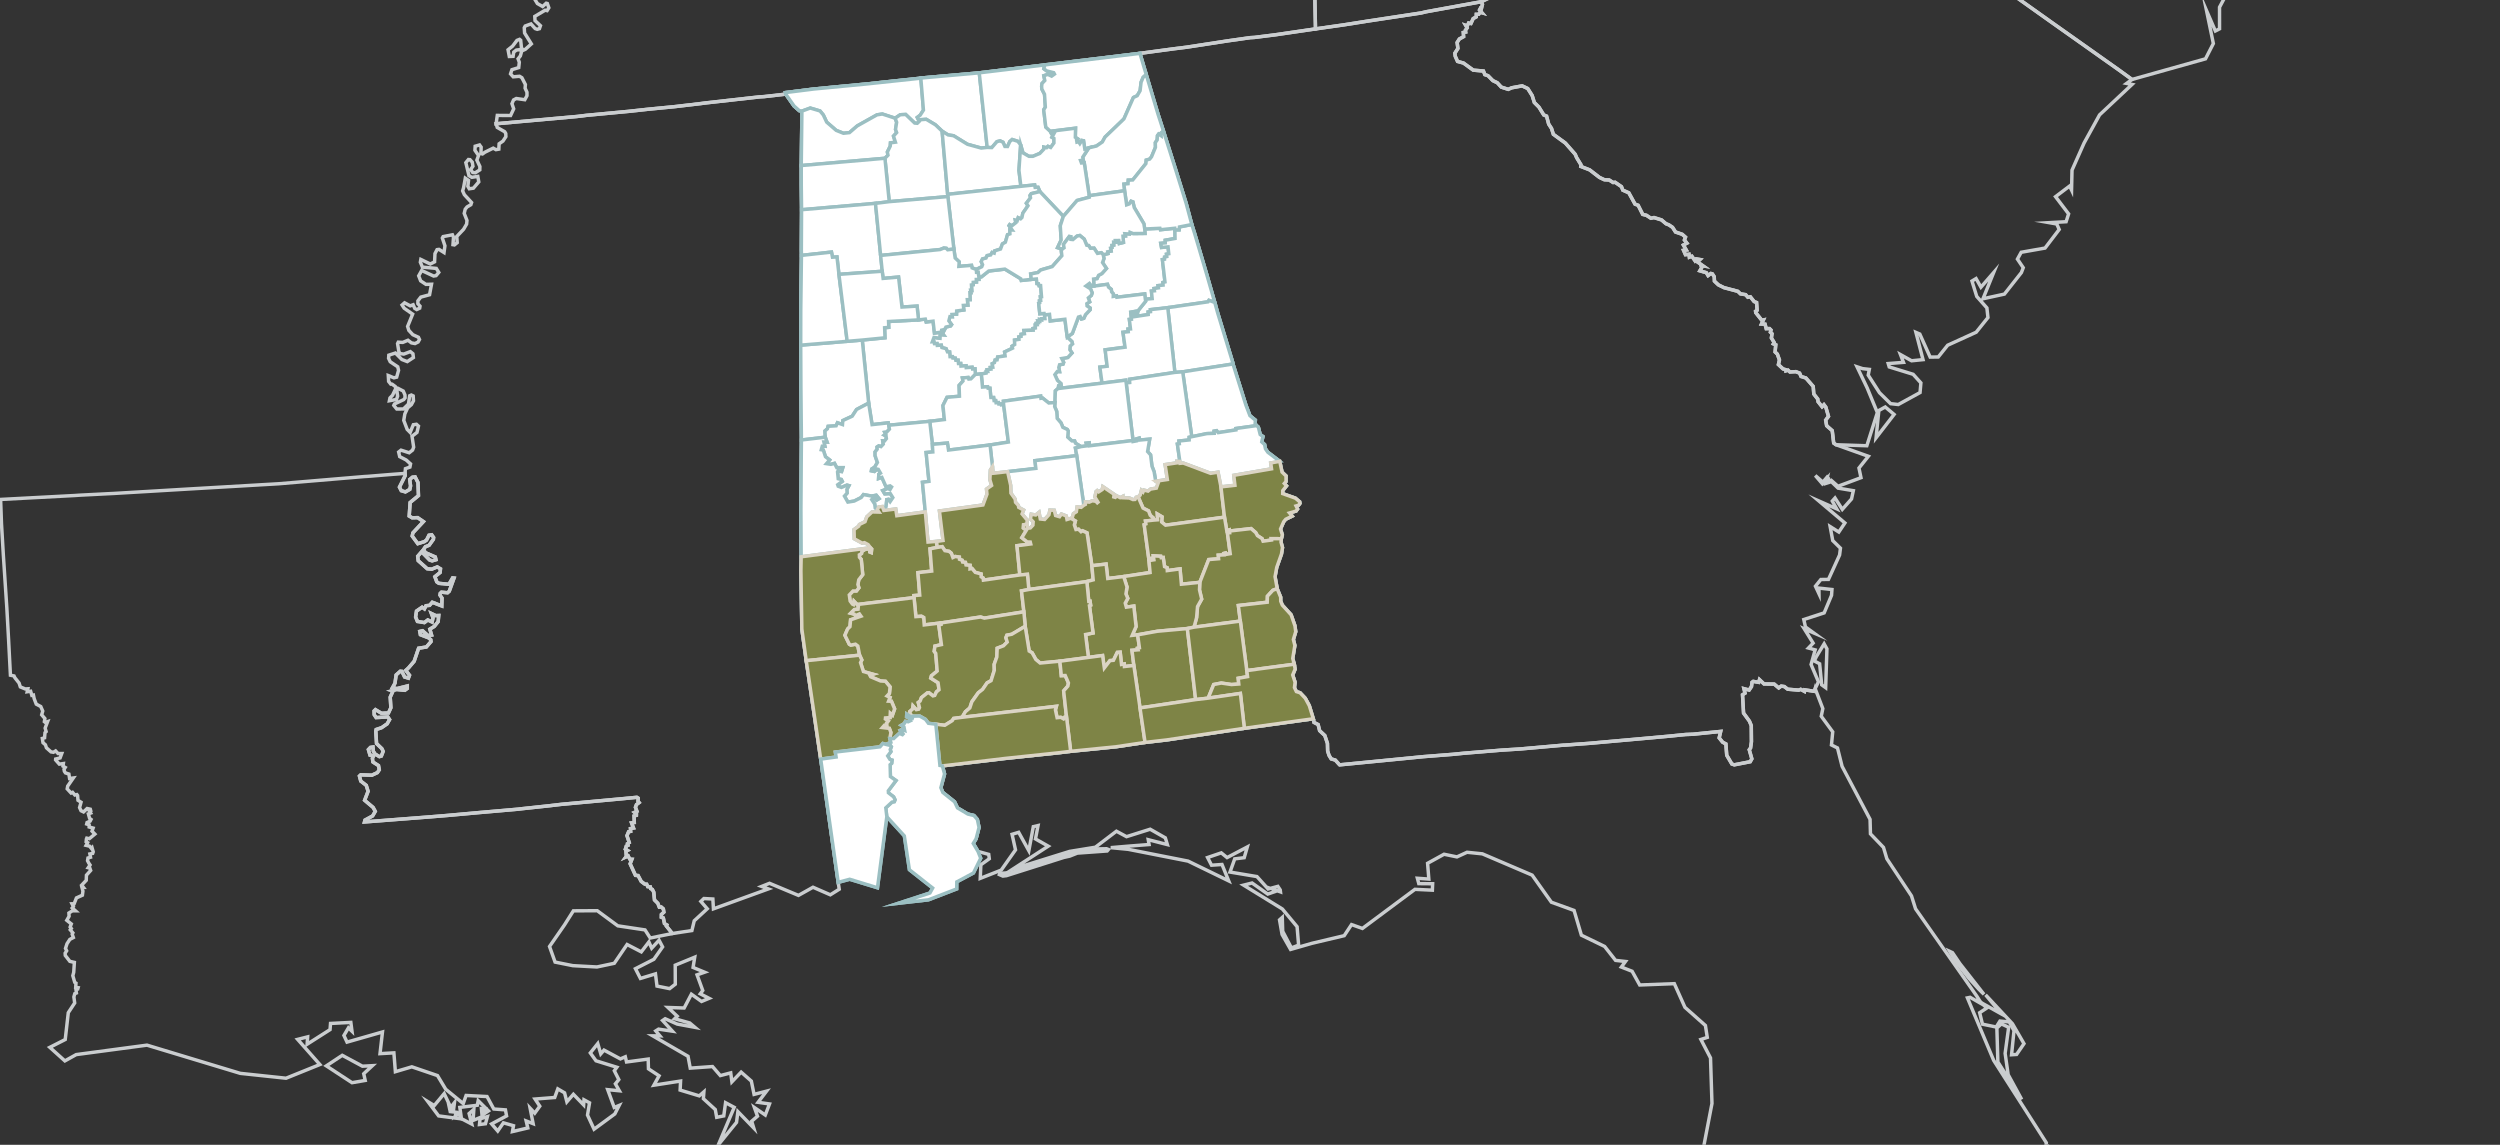 <svg width="725" height="332" viewBox="0 0 725 332" fill="none" xmlns="http://www.w3.org/2000/svg">
<rect x="0" y="0" width="725" height="332" fill="#333333" stroke="none"/>
<g clip-path="url(#clip0_2903_70053)">
<path fill-rule="evenodd" clip-rule="evenodd" d="M472.309 -76.717L473.325 -80.936L472.767 -83.243L473.473 -86.92L474.011 -87.918L467.141 -86.941L463.661 -86.454L463.371 -85.512L454.664 -84.006L452.249 -83.55L449.155 -82.922L436.982 -80.912L427.717 -79.387L422.4 -78.551L413.721 -77.017L412.25 -76.879L411.141 -77.239L403.805 -76.015L395.612 -74.752L394.926 -73.919L385.547 -72.854L382.777 -72.48L373.123 -71.217L373.033 -71.206L352.549 -68.726L352.188 -68.694L344.015 -68.324L333.323 -67.075L332.245 -66.951L326.956 -65.829L313.35 -64.432L305.711 -63.748L297.145 -63.148L288.666 -62.45L284.931 -62.188L274.822 -60.777L263.231 -59.299L261.495 -59.116L252.385 -57.93L240.939 -56.392L238.878 -56.12L232.652 -55.26L231.835 -56.568L223.956 -56.202L225.644 -51.523L226.112 -49.343L226.033 -47.248L208.303 -45.392L207.644 -45.388L195.988 -44.132L195.372 -44.111L195.216 -44.093L175.002 -42.178L172.338 -41.917L171.229 -39.493L170.402 -38.89L169.485 -39.775L169.964 -41.479L167.721 -41.239L168.517 -40.001L167.514 -38.357L168.686 -36.473L168.92 -34.236L167.98 -33.633L165.54 -33.848L164.961 -32.793L165.709 -31.527L168.369 -30.422L168.71 -29.639L168.496 -29.255L165.575 -28.151L163.449 -28.648L162.522 -28.419L162.529 -27.851L163.359 -26.933L165.819 -25.314L167.104 -23.85L167.208 -22.746L164.283 -20.939L163.931 -20.089L163.773 -17.21L162.594 -15.799L163.084 -14.169L165.141 -12.941L165.992 -11.819L165.926 -10.835L165.361 -10.352L163.273 -11.438L162.339 -11.53L161.44 -10.535L161.364 -9.89L161.76 -9.293L164.11 -8.048L164.2 -7.332L162.908 -6.182L161.919 -6.609L160.765 -5.903L160.53 -4.315L159.531 -3.423L158.28 -2.802L156.282 -2.947L154.742 -1.772L154.797 -0.689L155.841 1.026L157.364 1.897L158.405 0.934L158.728 1.015L159.163 2.264L158.653 3.086L158.098 2.959L155.086 4.755L155.155 5.972L156.733 7.45L156.437 8.322L155.8 8.498L155.19 8.283L153.98 6.932L152.303 7.546L152.03 8.054L152.127 9.564L154.094 12.728L152.347 14.305L151.83 14.538L151.231 13.942L150.997 11.67L150.676 11.409L149.918 11.709L148.654 13.377L147.331 14.439L147.696 16.38L148.798 16.337L148.995 15.092L149.753 14.517L150.821 14.386L151.259 14.937L150.904 16.221L150.239 17.057L150.6 18.041L150.435 19.601L148.461 20.208L148.054 21.425L148.836 22.279L150.669 22.12L151.341 22.529L152.361 24.519L152.278 25.57L152.823 26.763V27.74L152.189 28.918L149.722 28.565L148.926 28.989L148.468 30.075L148.971 31.568L148.068 33.498L144.212 33.469L143.875 35.886L167.301 33.783L170.109 33.441L182.22 32.301L187.953 31.677L195.592 30.933L203.286 30.029L204.375 29.878L220.345 28.086L221.602 28.015L227.87 27.299L227.784 26.851L236.07 25.81L251.127 24.371L266.439 22.737L267.038 22.635L281.951 21.315L283.983 21.125L302.62 18.878L302.996 18.821L320.227 16.74L330.574 15.477L336.187 14.718L340.445 14.143L344.108 13.688L355.768 11.892L355.964 11.86L362.593 10.918L363.768 10.855L369.818 10.093L381.492 8.382L381.264 -2.721L383.48 -5.614L385.444 -4.866L388.497 -5.55L390.633 -7.226L390.96 -8.277L390.798 -9.9L391.363 -12.377L390.871 -14.053L392.814 -16.752L394.426 -18.05L395.315 -19.902L397.265 -20.622L399.164 -22.598L403.123 -23.822L405.393 -24.51L407.588 -24.012L409.728 -24.562L411.32 -26.708L413.911 -28.517L415.434 -30.165L417.163 -30.588L418.448 -32.536L418.607 -33.051L418.848 -33.972L421.064 -34.857L422.449 -36.776L423.438 -36.992L425.581 -38.272L428.503 -38.304L429.319 -39.338L430.904 -43.642L430.205 -46.334L430.756 -47.456L432.317 -47.66L434.377 -46.651L435.366 -48.609L435.242 -50.151L435.555 -50.807L439.821 -54.131L440.421 -54.36L441.43 -53.951L442.061 -53.016L441.675 -52.003L442.236 -50.063L444.056 -49.996L445.775 -51.107L446.857 -52.324L448.828 -56.794L449.996 -58.167L452.228 -59.719L454.179 -59.952L456.094 -61.617L458.244 -61.599L459.988 -59.705L461.528 -60.156L463.526 -61.987L465.873 -69.132L466.507 -70.624L469.291 -73.316L473.222 -73.718L474.004 -74.074L472.578 -75.253L472.309 -76.717Z" stroke="#CACDCF" stroke-miterlimit="10"/>
<path fill-rule="evenodd" clip-rule="evenodd" d="M712.279 -87.787L709.354 -97.535L706.115 -99.56L699.875 -96.572L700.93 -85.406L697.749 -84.411L694.983 -85.48L699.93 -85.932L697.894 -89.192L698.108 -97.585L695.207 -99.098L690.266 -98.7L684.629 -95.172L682.696 -97.041L671.939 -92.833L670.289 -92.222L671.55 -95.369L667.418 -102.189L667.112 -106.673L668.232 -108.564L666.43 -110.667L658.605 -112.9L664.628 -112.473L668.666 -110.106L668.614 -103.074L671.109 -98.156L673.438 -98.033L672.535 -99.292L675.229 -97.052L678.003 -97.514L681.435 -100.898L678.896 -101.413L686.496 -104.665L684.515 -109.52L687.509 -107.594L691.258 -107.636L692.102 -109.192L686.741 -114.223L687.923 -115.436L697.219 -110.106L697.894 -111.489L694.576 -117.158L697.422 -116.512L697.191 -114.681L699.028 -114.35L702.752 -108.091L705.274 -106.99L704.802 -108.927L697.494 -119.419L696.599 -122.909L696.316 -119.896L693.818 -122.058L695.083 -122.15L694.617 -123.12L689.494 -125.403L691.603 -126.433L690.665 -128.395L687.54 -127.7L679.764 -125.9L673.341 -124.461L670.812 -123.875L657.065 -120.806L656.965 -120.785L647.21 -118.788L641.746 -117.497L624.666 -113.863L619.477 -112.755L613.596 -111.513L603.273 -109.044L598.008 -107.767L587.224 -105.833L584.96 -105.251L571.523 -102.725L568.68 -102.358L557.375 -100.061L549.375 -98.544L537.55 -96.163L536.599 -96.092L521.594 -93.51L514.74 -92.575L505.899 -91.291L503.36 -90.924L486.187 -88.274L473.473 -86.92L472.767 -83.243L473.325 -80.936L472.309 -76.717L472.578 -75.253L474.004 -74.074L473.222 -73.718L469.291 -73.316L466.507 -70.624L465.873 -69.132L463.526 -61.987L461.528 -60.156L459.988 -59.705L458.244 -61.599L456.094 -61.617L454.179 -59.952L452.228 -59.719L449.996 -58.167L448.828 -56.794L446.857 -52.324L445.775 -51.107L444.056 -49.996L442.236 -50.063L441.675 -52.003L442.061 -53.016L441.43 -53.951L440.421 -54.36L439.821 -54.131L435.555 -50.807L435.242 -50.151L435.366 -48.609L434.377 -46.651L432.317 -47.66L430.756 -47.456L430.205 -46.334L430.904 -43.642L429.319 -39.338L428.502 -38.304L425.581 -38.272L423.438 -36.992L422.449 -36.776L421.064 -34.857L418.848 -33.972L418.607 -33.051L418.448 -32.536L417.163 -30.588L415.434 -30.165L413.911 -28.517L411.32 -26.707L409.728 -24.562L407.588 -24.012L405.393 -24.51L403.123 -23.822L399.164 -22.597L397.265 -20.622L395.315 -19.902L394.426 -18.05L392.814 -16.752L390.87 -14.053L391.363 -12.377L390.798 -9.9L390.96 -8.277L390.633 -7.226L388.497 -5.55L385.444 -4.866L383.48 -5.614L381.264 -2.721L381.492 8.382L389.634 7.221L394.764 6.413L396.759 6.096L412.126 3.757L413.549 3.414L429.564 0.497L433.299 -1.299L437.785 -3.582L442.15 -5.801L445.031 -6.556L445.348 -6.94L445.244 -8.115L446.502 -8.217L449.606 -10.235L451.357 -10.775L453.493 -12.081L454.657 -12.073L456.263 -14.286L457.176 -13.149L457.621 -13.234L457.907 -13.774L459.157 -13.552L460.746 -14.36L463.447 -14.716L472.884 -16.053L476.891 -16.473L481.04 -17.143L497.065 -18.921L498.605 -19.239L509.465 -20.534L509.638 -19.578L510.668 -18.42L509.531 -16.251L510.782 -14.995L514.661 -18.921L516.312 -17.119L518.944 -14.677L521.604 -12.052L522.083 -5.85L531.503 -7.512L540.823 -9.198L556.859 -11.841L566.099 -13.46L566.868 -13.372L576.694 -6.831L577.18 -6.164L594.756 6.329L614.637 20.398L618.278 23.044L639.596 17.061L641.87 12.622L639.889 3.062L642.459 8.978L643.668 8.364L643.662 2.098L647.073 -4.308L651.855 -10.772L651.359 -11.805L652.399 -11.308L653.946 -13.463L666.953 -26.581L667.78 -27.992L666.219 -31.693L670.736 -29.339L687.206 -33.993L692.626 -38.512L697.009 -47.822L696.154 -49.015L695.145 -47.117L692.764 -46.746L691.217 -49.989L688.336 -47.212L682.903 -45.776L684.45 -42.876L673.731 -42.065L669.114 -46.983L664.707 -46.701L664.717 -47.819L666.895 -48.5L671.209 -48.313L671.705 -46.253L675.76 -44.838L682.038 -48.338L683.73 -50.761L683.712 -54.533L682.003 -55.884L686.41 -60.739L684.525 -63.12L682.482 -63.095L681.976 -60.989L678.055 -64.072L665.958 -65.815L660.124 -70.338L677.021 -66.976L679.736 -68.895L678.527 -72.829L683.967 -75.119L682.575 -76.639L685.659 -75.958L685.676 -73.598L683.306 -70.31L685.011 -68.955L698.125 -68.077L702.363 -72.755L706.356 -84.708L711.27 -83.141L712.279 -87.787Z" stroke="#CACDCF" stroke-miterlimit="10"/>
<path fill-rule="evenodd" clip-rule="evenodd" d="M243.078 255.881L240.677 239.034L238.84 226.051L238.006 220.146L235.743 204.686L233.806 191.597L232.538 182.421L232.266 165.536L232.342 161.468L232.27 147.935L232.383 130.736L232.411 127.603L232.27 112.567L232.211 100.092L232.225 89.903L232.421 74.069L232.394 72.506L232.456 60.822L232.376 53.773L232.37 48.008L232.556 32.224L231.798 32.093L230.278 30.742L227.87 27.299L221.602 28.015L220.345 28.086L204.375 29.878L203.286 30.029L195.592 30.933L187.953 31.677L182.22 32.301L170.109 33.441L167.301 33.783L143.875 35.886L144.202 36.965L146.369 38.204L146.669 38.719L146.707 39.622L145.859 40.91L144.743 41.7L144.688 42.593L144.664 43.252L143.82 43.404L143.034 42.956L140.622 44.148L139.926 44.65L139.464 44.533L139.533 42.67L139.068 42.035L137.797 42.406L137.728 43.573L138.775 45.101L138.293 46.424L139.168 48.287L139.144 49.268L137.828 50.1L137.077 50.016L136.498 49.141L137.153 48.216L136.953 47.031L136.295 46.301L135.843 46.258L135.092 47.172L135.995 50.94L136.825 51.423L138.562 51.162L138.848 52.743L137.283 54.577L136.084 54.743L135.678 54.034L135.874 52.312L134.937 51.677L134.434 54.45L134.162 55.36L134.672 56.472L136.756 58.737L136.546 59.372L135.447 60.01L134.913 60.67L134.62 61.873L135.423 63.93L135.319 64.985L134.448 66.477L132.463 68.58L132.591 70.361L131.777 71.032L131.361 70.958L131.516 68.788L131.202 68.093L128.504 68.612L128.277 69.038L129.031 71.282L128.766 73.237L127.305 72.316L126.747 72.394L126.141 73.544L126.027 75.936L124.783 76.56L122.044 75.244L121.896 76.031L122.506 77.467L126.527 77.837L127.247 78.994L126.458 79.933L125.748 80.053L122.285 78.444L121.42 80.003L121.989 81.446L123.525 82.469L125.138 82.427L124.576 85.475L122.03 86.163L121.189 87.243L121.179 88.061L121.81 88.792L121.71 89.37L120.845 89.772L120.276 89.444L119.811 88.379L118.964 88.693L117.33 87.811L116.603 88.453L117.21 89.388L119.666 91.095L118.209 94.666L118.564 95.812L119.722 97.061L121.344 97.806L121.651 98.455L121.251 99.178L120.349 99.63L119.318 99.439L118.323 98.674L116.786 99.302L115.497 99.227L115.291 99.654L115.677 102.046L116.087 102.551L117.089 102.681L118.998 101.965L119.753 102.59L119.884 103.694L118.109 104.865L116.541 104.255L114.677 102.374L112.755 102.999L112.689 103.913L113.165 104.907L115.349 106.372L115.584 107.388L115.032 109.377L114.24 109.568L112.603 108.915L112.7 110.609L113.337 111.406L113.723 111.413L114.639 112.094L114.784 112.644L113.83 114.645L113.092 115.403L112.924 116.215L114.977 115.848L115.311 114.863L115.063 113.004L115.408 112.609L116.945 113.406L117.434 114.535L117.472 115.371L117.072 115.89L114.384 117.157L114.198 117.562L115.06 118.61L116.996 118.6L118.454 117.185L118.809 114.765L119.284 114.556L119.822 114.821L119.911 116.222L119.301 117.347L118.219 118.271L117.403 120.035L117.086 121.905L118.075 124.509L118.946 125.398L119.859 123.172L120.766 123.038L121.358 123.567L120.924 125.405L119.484 126.523L119.963 129.677L119.642 130.528L118.66 131.304L116.297 130.545L115.604 131.089L115.914 132.422L117.782 133.392L119.06 134.535L118.877 135.46L117.575 135.911L117.485 136.85L117.461 137.287L117.516 137.912L115.842 141.26L116.369 142.297L117.568 142.653L118.846 141.912L119.064 140.914L118.819 139.055L119.608 138.384L120.387 138.307L121.217 139.93L121.355 143.729L118.939 145.719L118.667 149.653L119.525 150.161L121.114 150.112L122.795 151.262L119.739 154.521L119.536 155.453L121.162 157.672L123.057 157.076L123.687 156.624L124.404 155.213L125.2 155.086L125.748 155.873L125.686 156.402L124.435 158.141L123.377 158.543L122.843 159.32L123.339 160.251L126.244 161.525L126.43 162.325L125.317 162.643L124.576 162.396L122.261 160.018L121.131 161.334L121.276 162.59L123.901 164.94L125.21 165.06L126.788 164.403L127.739 164.964L127.639 166.019L126.113 167.24L126.661 168.732L127.285 169.17L130.186 169.445L131.264 167.593L131.671 167.642L130.286 171.459L129.793 171.897L128.022 171.735L127.674 172.063L127.591 172.592L128.187 173.446L128.115 175.725L125.365 174.656L124.576 175.552L123.532 175.658L123.081 176.568L122.409 176.088L120.786 177.206L120.524 178.914L121.055 180.223L123.06 180.547L124.063 179.785L125.307 180.389L125.572 179.157L125.097 177.909L126.389 178.529L127.233 178.494L127.067 180.258L125.944 181.666L124.652 182.453L125.155 184.174L124.163 184.344L122.543 182.915L121.734 183.109L121.916 184.068L124.314 184.986L124.924 185.518L124.997 186.058L123.646 187.625L121.396 187.984L120.101 191.777L118.467 193.689L117.682 194.405L118.76 195.82L118.44 196.67L117.33 196.328L116.548 194.702L116.093 194.656L114.877 195.732L114.546 198.131L113.819 199.433L115.122 199.687L118.119 198.932V199.637L117.389 200.188L114.991 199.951L113.747 200.301L113.978 200.371L113.165 202.178L113.351 205.254L112.662 206.757L110.636 206.849L108.875 205.797L108.486 206.178L108.524 207.265L109.075 208.097L112.462 207.914L112.982 208.68L112.272 209.911L110.656 211.029L109.092 211.555L108.982 212.017L109.196 215.612L110.749 217.119L111.115 217.902L110.594 219.249L110.029 219.422L108.796 218.681L108.269 217.87L108.148 216.632L107.421 216.748L106.832 217.376L107.301 218.992L108.348 219.179L107.996 219.899L108.141 220.975L109.764 222.019L109.995 223.225L109.447 224.055L107.841 224.806L104.606 224.7L104.234 225.057L104.623 226.521L106.219 227.752L106.746 229.474L105.74 232.077L108.2 234.152L108.827 235.295L108.059 236.621L105.85 237.824L105.702 238.364L124.556 236.903L129.641 236.487L139.092 235.633L150.294 234.656L151.024 234.561L159.283 233.672L162.78 233.259L180.48 231.629L184.673 231.22L185.076 231.474L185.021 232.324L185.348 232.747L184.577 233.323L184.273 234.127L184.714 235.27L184.005 235.588L184.566 236.081L184.556 236.445L183.881 236.628L183.946 238.533L183.15 238.632L183.715 240.125L182.837 240.28L182.888 241.095L182.296 241.201L181.82 242.34L182.478 244.344L181.993 244.665L182.127 245.134L181.631 245.364L181.359 246.231L181.955 246.609L181.524 246.81L181.6 247.847L181.882 248.002L181.507 248.521L182.148 248.228L182.658 249.156L183.247 249.191L182.74 250.497L184.284 253.852L185.052 253.915L185.948 255.605L186.982 256.389L187.543 256.427L187.857 257.126L188.601 257.211L188.691 257.704L189.18 257.93L189.597 258.756L189.8 260.993L190.761 261.945L191.206 263.088L191.761 263.035L192.37 263.568L192.522 264.531L191.802 265.194L191.788 265.995L192.37 266.214L192.701 267.844L193.383 268.236L193.259 268.567L194.982 270.716L200.647 269.862L201.329 267.029L205.105 263.543L203.251 261.412L204.123 260.573L206.731 260.714L206.897 263.564L222.819 257.786L220.872 257.062L223.163 256.156L231.556 259.663L235.774 257.302L240.794 259.493L243.378 257.877L243.078 255.881Z" stroke="#CACDCF" stroke-miterlimit="10"/>
<path fill-rule="evenodd" clip-rule="evenodd" d="M223.156 320.146L219.838 319.67L222.302 316.431L218.677 317.373L217.888 313.514L214.932 310.914L212.251 313.732L211.907 311.132L208.899 311.919L206.628 309.301L200.168 309.76L199.527 306.32L189.311 300.4L191.378 300.411L190.172 298.964L190.982 298.449L194.996 299.042L192.157 295.948L192.901 295.436L196.391 296.982L201.529 297.927L200.02 296.657L195.657 295.429L196.395 294.703L193.711 292.169L198.4 292.321L200.502 288.317L203.451 290.423L205.632 289.516L203.083 288.208L203.799 287.248L202.145 282.707L204.333 281.942L200.991 280.555L201.467 277.581L195.813 279.903L195.837 285.424L194.19 286.701L190.527 285.964L190.086 282.425L185.721 283.745L184.277 280.919L189.624 278.195L192.15 274.604L191.134 272.66L188.987 274.97L188.181 273.164L185.979 276.043L181.855 273.905L178.144 279.356L173.113 280.421L166.119 280.04L160.975 279.006L159.362 274.48L163.707 268.214L166.278 264.143L173.203 264.104L179.16 268.49L187.057 269.675L188.567 272.025L194.982 270.716L193.259 268.567L193.383 268.236L192.701 267.844L192.37 266.214L191.788 265.995L191.802 265.194L192.522 264.531L192.37 263.568L191.761 263.035L191.206 263.088L190.761 261.945L189.8 260.993L189.597 258.756L189.18 257.93L188.691 257.705L188.601 257.211L187.857 257.126L187.543 256.427L186.982 256.389L185.948 255.605L185.052 253.915L184.284 253.852L182.74 250.497L183.247 249.192L182.658 249.156L182.148 248.228L181.507 248.521L181.882 248.003L181.6 247.847L181.524 246.81L181.955 246.609L181.359 246.232L181.631 245.364L182.127 245.134L181.993 244.665L182.478 244.344L181.82 242.34L182.296 241.201L182.888 241.095L182.837 240.28L183.715 240.125L183.15 238.632L183.946 238.533L183.881 236.628L184.556 236.445L184.566 236.082L184.005 235.588L184.714 235.27L184.273 234.127L184.577 233.323L185.348 232.748L185.021 232.324L185.076 231.474L184.673 231.22L180.48 231.629L162.78 233.259L159.283 233.672L151.024 234.561L150.294 234.656L139.092 235.633L129.641 236.487L124.556 236.904L105.702 238.364L105.85 237.824L108.059 236.621L108.827 235.295L108.2 234.152L105.74 232.077L106.746 229.474L106.219 227.752L104.623 226.521L104.234 225.057L104.606 224.7L107.841 224.806L109.447 224.055L109.995 223.226L109.764 222.019L108.141 220.975L107.997 219.899L108.348 219.179L107.301 218.992L106.832 217.376L107.421 216.748L108.148 216.632L108.269 217.87L108.796 218.682L110.029 219.422L110.594 219.25L111.115 217.902L110.749 217.119L109.196 215.612L108.982 212.017L109.092 211.555L110.656 211.029L112.272 209.911L112.982 208.68L112.462 207.914L109.075 208.098L108.524 207.265L108.486 206.178L108.875 205.797L110.636 206.849L112.662 206.757L113.351 205.254L113.165 202.178L113.978 200.371L113.747 200.301L114.991 199.951L117.389 200.188L118.119 199.637V198.932L115.122 199.687L113.819 199.433L114.546 198.131L114.877 195.732L116.093 194.656L116.548 194.702L117.33 196.328L118.44 196.67L118.76 195.82L117.682 194.405L118.467 193.689L120.101 191.777L121.396 187.985L123.646 187.625L124.997 186.058L124.924 185.518L124.314 184.986L121.916 184.068L121.734 183.109L122.544 182.915L124.163 184.344L125.155 184.174L124.652 182.453L125.944 181.666L127.067 180.258L127.233 178.494L126.389 178.53L125.097 177.909L125.572 179.157L125.307 180.389L124.063 179.785L123.06 180.548L121.055 180.223L120.524 178.914L120.786 177.207L122.409 176.088L123.081 176.568L123.532 175.658L124.576 175.552L125.365 174.656L128.115 175.725L128.187 173.446L127.591 172.592L127.674 172.063L128.022 171.735L129.793 171.897L130.286 171.459L131.671 167.642L131.264 167.593L130.186 169.445L127.285 169.17L126.661 168.732L126.113 167.24L127.639 166.019L127.739 164.964L126.788 164.403L125.21 165.06L123.901 164.94L121.276 162.59L121.131 161.334L122.261 160.018L124.576 162.396L125.317 162.643L126.43 162.325L126.244 161.525L123.339 160.251L122.843 159.32L123.377 158.543L124.435 158.141L125.686 156.402L125.748 155.873L125.2 155.086L124.404 155.213L123.687 156.624L123.057 157.076L121.162 157.672L119.536 155.453L119.739 154.522L122.795 151.262L121.114 150.112L119.525 150.161L118.667 149.653L118.939 145.719L121.355 143.729L121.217 139.93L120.387 138.307L119.608 138.385L118.819 139.055L119.064 140.914L118.846 141.913L117.568 142.653L116.369 142.297L115.842 141.26L117.516 137.912L117.461 137.287L113.689 137.57L106.649 138.141L105.554 138.205L80.76 140.293L54.091 141.849L43.417 142.484L33.077 143.094L23.016 143.606L21.676 143.698L9.517 144.343L0.179 144.837L0.431 151.83L0.979 161.122L1.978 176.257L2.498 185.663L3.022 195.813L4.073 196.025L4.328 196.568L5.534 198.078L5.895 199.203L7.342 199.8L8.076 199.75L7.894 200.608L8.889 200.459L9.234 201.652L9.692 201.56L9.909 202.608L10.519 204.203L11.818 204.887L12.397 206.214L12.084 207.293L13.017 208.38L12.862 209.283L13.134 209.502L13.803 209.276L13.093 211.149L13.376 212.165L13.048 212.472L12.928 213.961L12.273 214.144L12.463 215.379L13.172 215.986L13.465 216.865L14.792 218.046L15.495 218.159L16.128 217.771L16.831 218.519H17.91L17.431 219.8L16.142 220.117L16.118 220.368L17.207 221.599L18.378 221.43L18.272 222.192L18.913 222.559L18.564 223.095L18.668 223.674L18.981 224.143L19.981 224.474L20.174 225.752L21.259 225.614L19.633 227.971L19.488 228.761L20.618 229.985L21.045 229.781L21.707 230.557L22.296 230.426L22.503 230.701L22.616 232.081L23.502 232.649L23.075 234.194L23.498 235.108L24.229 235.461L25.273 234.466L26.189 234.667L26.293 235.044L25.879 235.154L26.279 235.796L25.628 236.025L25.983 237.33L26.393 237.63L26.131 238.135L25.249 238.523L25.139 238.967L25.855 239.211L25.852 239.828L26.999 240.142L26.686 241.038L27.512 241.885L25.917 243.212L25.163 243.063L25.056 243.328L24.977 244.108L25.404 244.358L24.97 245.155L25.976 245.392L26.489 246.023L26.689 245.819L27.037 247.036L26.879 247.487L26.065 247.643L26.252 248.602L25.511 248.814L25.387 249.601L25.745 250.292L26.117 250.846L25.587 251.633L26.048 251.742L26.293 252.427L25.066 253.803L25.011 255.291L23.698 256.681L24.188 257.338H23.76L24.05 258.421L23.898 259.603L22.165 260.396L21.503 262.083L20.88 262.1L21.273 262.905L20.956 263.303L21.889 264.14L20.97 264.143L19.984 264.771L20.032 265.724L19.364 266.888L20.68 267.939L20.342 268.839L20.677 269.259L20.38 269.654L21.135 270.536L20.932 270.924L21.273 271.891L20.253 272.427L19.436 273.676L18.992 275.045L19.329 275.74L18.885 276.424L18.93 277.08L20.26 278.791L21.566 279.091L21.38 281.981L21.118 282.944L21.669 284.874L22.031 285.11L21.951 286.352L22.651 286.436L22.551 286.793L22.017 286.825L22.155 287.971L21.683 288.158L21.421 289.121L21.659 290.853L19.802 293.676L18.916 301.462L14.451 303.731L18.816 307.661L22.096 305.833L42.621 303.092L69.686 311.273L82.948 312.685L92.764 308.716L86.317 301.42L89.215 300.69L89.07 302.827L95.713 298.594L95.851 296.798L101.739 296.498L102.077 299.067L101.043 298.075L99.741 300.284L100.637 302.214L110.918 299.271L110.205 305.555L114.226 305.332L114.66 310.794L119.436 309.379L126.871 311.916L129.262 315.885L134.341 320.037L135.168 317.684L141.239 317.998L143.196 321.61L146.579 321.861L146.903 323.618L142.562 325.932L144.343 328L145.994 325.618L148.912 326.454L148.612 328.158L153.06 327.111L152.588 325.075L154.611 325.862L153.729 321.371L155.076 322.817L156.534 320.795L155.169 318.721L160.868 318.273L161.767 315.775L163.724 316.922L164.393 319.532L166.284 317.342L169.261 320.432L169.358 318.943L170.963 319.818L170.374 323.364L172.276 327.474L178.292 323.05L179.557 320.577L178.123 321.166L176.232 315.997L179.615 316.326L178.461 314.311L179.457 313.083L178.151 310.515L178.881 309.502L172.838 307.629L171.191 305.35L173.351 302.633L174.226 305.618L175.164 304.531L179.915 307.079L181.341 306.465L181.696 307.971L187.974 307.132L188.05 309.954L191.134 311.983L189.624 314.706L197.37 313.507L197.236 316.121L202.786 317.8L204.13 316.636L203.982 318.615L207.434 321.769L207.837 324.02L209.891 323.611L210.411 319.783L212.923 321.127L208.32 331.983L213.588 325.488L213.988 322.369L218.584 327.118L217.984 325.16L219.669 323.699L218.777 321.184L221.93 323.36L223.156 320.146Z" stroke="#CACDCF" stroke-miterlimit="10"/>
<path fill-rule="evenodd" clip-rule="evenodd" d="M105.109 309.199L99.248 306.045L94.635 309.104L102.087 313.983L105.909 313.323L105.478 311.376L108 309.044L105.109 309.199Z" stroke="#CACDCF" stroke-miterlimit="10"/>
<path fill-rule="evenodd" clip-rule="evenodd" d="M132.001 323.657L132.391 322.567L130.565 322.362L130.203 320.683L130.82 321.787L131.536 321.783L131.791 319.769L130.716 321.159L128.814 317.141L125.934 320.609L124.108 319.49L127.205 323.614L133.573 324.44L133.173 322.831L132.001 323.657Z" stroke="#CACDCF" stroke-miterlimit="10"/>
<path fill-rule="evenodd" clip-rule="evenodd" d="M141.656 322.168L138.672 319.194L138.42 320.524L133.349 321.145L133.817 324.415L136.798 325.971L136.04 322.934L137.418 321.699L137.19 324.923L139.251 324.077L139.044 326.109L140.784 325.89L141.346 323.819L139.868 324.267L139.606 321.48L140.794 321.543L140.185 323.138L141.656 322.168Z" stroke="#CACDCF" stroke-miterlimit="10"/>
<path fill-rule="evenodd" clip-rule="evenodd" d="M531.038 139.277L533.019 141.02L539.686 138.529L539.097 135.731L541.822 132.323L532.454 128.975L531.772 128.488L531.348 124.886L529.732 123.468L529.439 121.845L530.259 120.745L529.484 118.067L528.946 117.361L528.395 117.947L527.241 116.486L527.155 115.745L526 114.26L525.832 112.062L523.706 109.614L522.31 109.187L521.887 108.21L520.784 107.776L519.078 107.867L518.531 107.352L517.924 107.536L517.893 107.218L517.073 106.982L515.736 105.722L516.039 104.399L515.436 102.699L514.778 102.064L514.971 100.004L514.282 99.718L514.506 99.33L513.696 97.993L513.886 96.782L513.414 96.324L513.583 95.713L513.159 95.29L512.208 95.308L511.863 94.016L510.83 93.964L511.388 92.775L510.906 92.866L509.166 90.668L509.114 90.263L509.562 89.97L509.403 87.726L508.694 87.451L507.601 86.072L506.878 86.206L506.24 85.454L504.721 85.214L503.973 84.484L499.935 83.411L498.312 82.593L497.182 81.52L497.134 80.243L496.572 79.407L496.142 79.308L495.342 79.915L494.829 79.076L492.954 78.532L493.509 77.576L493.285 76.976L493.847 77.075L492.255 75.953L492.996 75.262L491.914 75.078L491.528 75.586L490.639 74.309L489.915 74.581L489.809 73.731L488.782 73.858L488.238 72.605L489.016 72.503L488.179 71.053L489.199 70.517L488.482 69.592L488.792 68.777L487.841 67.945L485.901 67.281L485.04 65.927L483.951 65.193L483.145 64.889L481.846 63.778L479.651 63.094L478.755 63.288L477.46 62.431L476.388 62.176L475.062 59.534L474.163 59.202L472.354 55.914L470.617 55.145L470.228 54.136L468.378 52.859L467.799 52.926L466.665 52.199L465.263 52.122L463.84 51.448L461.001 49.261L458.427 48.259L458.475 47.765L457.235 45.729L456.804 44.731L453.951 41.485L450.478 38.955L449.937 37.244L449.114 35.974L448.507 33.681L447.691 33.332L446.295 31.07L444.955 29.723L444.338 27.722L443.049 25.672L441.423 24.903L438.377 25.464L437.392 25.909L435.376 25.26L434.205 23.99L432.93 23.383L431.528 21.95L430.604 21.643L430.205 20.599L427.238 20.338L424.416 18.285L422.69 17.812L422.021 16.309L421.908 15.434L422.793 14.048L422.566 12.322L423.22 11.296L424.447 10.626L424.361 9.422L425.043 9.295L424.971 8.777L425.464 8.089L425.05 7.362L425.491 7.51L425.905 6.671L426.57 6.815L427.224 5.383L428.113 4.889L428.134 4.152L428.84 4.131L429.236 3.548L429.767 3.7L429.068 2.892L429.254 2.532L429.533 2.8L429.908 1.259L429.564 0.497L413.549 3.414L412.126 3.757L396.759 6.096L394.764 6.413L389.634 7.221L381.492 8.382L369.818 10.093L363.768 10.855L362.593 10.918L355.964 11.86L355.768 11.892L344.108 13.688L340.445 14.143L336.187 14.718L330.574 15.476L332.407 21.64L335.852 33.205L336.445 35.025L337.393 37.989L340.935 49.186L343.98 58.962L345.627 65.108L346.444 67.722L350.01 79.792L352.284 87.716L353.152 90.838L357.49 105.105L357.563 105.553L361.308 117.474L362.472 120.54L364.057 121.842L363.985 122.893L364.405 123.429L364.915 123.86L365.453 126.012L366.245 126.59L365.901 128.153L366.728 128.915L366.979 130.154L367.668 131.149L371.131 133.788L371.789 136.906L372.95 138.018L372.94 139.651L372.451 140.205L373.078 140.9L371.996 142.276L371.979 143.154L375.655 144.463L376.899 145.511L376.985 145.977L376.585 146.516L375.851 146.725L376.289 147.607L375.855 148.203L373.96 148.753L374.718 149.667L372.868 150.577L372.275 151.293L371.352 153.407L371.879 155.125L371.589 156.225L371.496 157.22L371.927 158.797L371.62 160.678L370.252 164.537L369.76 167.236L370.387 170.708L370.473 170.944L371.393 173.185L371.403 174.338L371.872 175.488L374.415 178.286L375.531 181.479L375.762 183.186L375.073 185.465L375.507 187.177L374.894 190.941L375.342 192.624L375.586 194.056L374.88 195.739L375.576 197.863L375.386 199.397L375.944 200.562L377.03 200.904L378.522 202.477L379.7 204.647L380.854 208.433L381.058 209.502L382.257 210.119L382.691 211.89L384.193 213.291L384.958 215.587L385.017 217.796L385.427 219.069L386.05 220.078L387.242 220.428L388.417 221.733L388.497 221.807L408.877 219.814L412.75 219.429L421.37 218.752L424.492 218.438L435.493 217.535L440.899 217.196L453.383 216.092L453.772 216.081L460.856 215.57L479.103 213.94L483.851 213.506L488.858 213.005L491.015 212.92L498.998 212.112L498.56 213.979L499.566 215.242L500.504 215.739L500.752 219.02L502.233 221.55L502.94 221.8L507.557 220.9L508.035 220.061L507.281 217.418L507.667 216.907L507.915 215.115L507.874 210.433L507.333 209.131L505.631 206.792L505.331 201.482L506.058 201.02L505.741 199.715L507.246 200.11L507.929 199.108L508.091 197.852L508.442 197.602L510.024 197.877L510.251 197.094L511.56 198.339L514.527 198.388L515.833 199.496L516.553 198.971L517.466 199.105L518.438 199.87L521.632 200.138L522.21 199.909L523.292 200.498L523.372 200.05L526.183 200.488L526.397 199.704L527.351 197.725L525.211 192.698L526.393 188.461L524.453 187.931L525.811 186.503L523.244 182.371L525.98 183.553L523.582 181.817L523.096 179.662L529.005 177.736L531.148 172.645L531.265 170.958L527.482 170.546L527.506 172.204L526.483 169.995L528.047 168.058L530.256 168.023L533.481 160.949L533.732 158.981L531.493 156.769L530.741 152.708L533.26 154.292L535.017 151.657L527.437 145.257L532.633 147.561L531.365 145.313L532.154 144.421L534.273 147.712L536.947 144.692L537.467 142.297L533.04 141.56L531.096 139.683L529.511 140.187L529.839 138.744L528.485 140.29L526.435 137.894L528.629 139.827L529.88 138.349L530.221 138.716L529.977 139.757L531.038 139.277Z" stroke="#CACDCF" stroke-miterlimit="10"/>
<path fill-rule="evenodd" clip-rule="evenodd" d="M526.717 190.468L526.145 191.682L527.692 192.493L528.299 198.6L529.443 199.429L529.811 188.171L528.998 186.714L526.717 190.468Z" stroke="#CACDCF" stroke-miterlimit="10"/>
<path fill-rule="evenodd" clip-rule="evenodd" d="M317.267 246.2L310.211 247.6L308.467 248.031L304.605 249.421L299.726 250.61L296.001 251.94L293.476 253.086L289.941 253.259L289.806 253.626L290.84 254.071L291.87 253.944L308.516 248.655L310.231 248.274L312.426 247.403L321.068 246.782L321.433 246.348L320.902 246.133L317.267 246.2Z" stroke="#CACDCF" stroke-miterlimit="10"/>
<path fill-rule="evenodd" clip-rule="evenodd" d="M571.044 283.769L573.924 286.948L575.358 288.363L568.339 279.409L566.217 276.265L565.407 275.891L566.954 278.559L571.044 283.769Z" stroke="#CACDCF" stroke-miterlimit="10"/>
<path fill-rule="evenodd" clip-rule="evenodd" d="M575.03 291.044L576.088 292.378L574.103 293.686L574.913 297.01L578.9 297.832L579.988 296.107L582.676 296.361L584.061 298.894L583.351 305.883L584.812 305.787L586.955 302.662L583.613 296.883L575.816 288.507L580.45 294.071L575.03 291.044Z" stroke="#CACDCF" stroke-miterlimit="10"/>
<path fill-rule="evenodd" clip-rule="evenodd" d="M580.402 296.929L579.092 298.128L579.382 307.978L586.297 318.848L582.366 311.651L581.487 305.477L582.51 297.92L580.402 296.929Z" stroke="#CACDCF" stroke-miterlimit="10"/>
<path fill-rule="evenodd" clip-rule="evenodd" d="M619.112 459.128L622.806 450.791L620.821 446.66L620.99 440.362L624.425 432.326L625.359 421.142L624.181 403.714L621.524 380.404L617.255 372.272L618.289 372.071L614.65 365.922L610.709 361.921L607.67 361.978L605.809 360.531L607.456 360.581L610.485 361.343L612.187 362.51L609.389 359.042L601.864 345.735L598.722 338.848L594.087 332.523L593.088 333.718L593.44 331.408L578.166 307.513L570.554 289.386L571.333 289.224L574.686 291.132L573.294 288.92L555.511 263.55L554.33 259.807L547.19 249.043L546.208 245.745L542.429 241.811L542.318 237.616L534.201 222.234L532.871 216.907L531.124 216.039L531.489 212.239L528.161 207.709L528.619 205.497L526.397 199.704L526.183 200.488L523.371 200.05L523.292 200.498L522.21 199.909L521.631 200.138L518.438 199.87L517.466 199.105L516.553 198.971L515.833 199.496L514.527 198.389L511.56 198.339L510.251 197.094L510.024 197.877L508.442 197.602L508.091 197.852L507.929 199.108L507.246 200.11L505.741 199.715L506.058 201.02L505.331 201.483L505.63 206.792L507.333 209.131L507.874 210.433L507.915 215.115L507.667 216.907L507.281 217.418L508.035 220.061L507.557 220.901L502.94 221.8L502.233 221.55L500.752 219.02L500.504 215.739L499.566 215.242L498.56 213.979L498.998 212.112L491.015 212.92L488.858 213.005L483.851 213.506L479.103 213.94L460.856 215.57L453.772 216.081L453.383 216.092L440.899 217.196L435.493 217.535L424.492 218.438L421.37 218.752L412.75 219.429L408.877 219.814L388.497 221.807L388.417 221.733L387.242 220.428L386.05 220.079L385.427 219.07L385.017 217.796L384.958 215.587L384.193 213.291L382.691 211.89L382.257 210.119L381.058 209.502L380.854 208.433L360.856 211.199L360.791 211.209L338.271 214.585L332.066 215.295L323.703 216.551L310.493 217.877L307.279 218.272L291.347 219.959L273.292 222.107L273.916 224.446L272.848 228.436L273.413 229.802L276.824 232.529L277.664 234.289L280.665 236.074L282.45 236.512L283.432 237.634L283.918 239.973L283.07 243.247L282.24 244.595L283.618 246.916L286.73 247.773L286.898 249.036L284.452 250.786L284.269 254.73L290.354 252.328L294.499 246.461L293.497 241.949L295.416 241.373L298.365 246.718L299.661 239.726L301.032 239.408L300.288 243.293L303.992 245.388L293.724 252.039L310.18 246.909L317.657 245.695L323.765 241.052L326.694 242.633L333.547 240.474L337.944 242.975L338.536 244.93L332.993 243.511L333.227 244.912L327.018 245.399L322.112 245.819L327.152 246.299L344.539 249.721L356.319 255.45L354.379 250.698L351.35 250.91L350.2 248.683L354.172 247.329L355.854 248.698L361.721 245.614L360.822 248.729L358.069 249.072L356.701 252.899L364.516 254.208L367.758 257.803L370.58 257.045L371.265 258.068L371.341 258.657L369.126 257.888L369.942 258.484L367.651 259.282L363.103 256.071L360.636 256.688L371.896 263.614L376.155 268.737L376.596 274.088L374.508 274.896L371.982 270.077L371.865 266.041L371.059 266.768L371.799 270.984L374.273 275.341L380.451 273.563L389.82 271.344L391.945 268.133L395.102 269.248L410.338 257.909L415.389 258.149L415.468 256.286L411.447 256.251L411.037 254.692L414.362 254.928L414 250.359L418.776 247.731L422.514 248.5L425.443 247.156L429.888 247.614L444.321 253.785L449.899 261.642L456.477 264.023L458.606 271.206L465.342 274.469L468.512 278.506L471.382 278.83L470.197 280.449L473.315 281.667L475.517 285.646L485.557 285.262L488.634 292.127L494.57 297.394L495.108 300.845L493.261 301.441L496.048 306.8L496.472 320.016L493.923 333.27L493.582 349.534L499.225 356.915L499.532 355.257L495.887 350.219L501.751 355.511L503.112 354.781L502.991 348.123L505.293 346.243L497.961 344.31L501.2 342.475L498.753 342.429L499.677 340.51L498.319 338.94L500.638 340.524L500.69 339.427L505.93 343.255L507.942 348.187L509.183 348.448L509.217 342.496L512.122 343.724L512.77 349.383L507.588 357.659L508.39 359.335L505.11 362.535L507.984 360.704L507.553 362.26L504.721 363.53L507.605 364.281L513.865 362.729L510.23 363.872L511.602 365.354L502.977 364.426L503.894 365.83L504.969 365.16L503.184 366.938L508.993 370.378L510.819 372.844L509.662 375.927L512.528 378.672L511.436 376.34L512.649 377.314L520.319 390.643L522.221 392.526L520.805 390.53L519.144 388.258L521.363 390.389L524.95 394.784L531.269 396.742L529.329 390.84L525.191 387.287L523.926 386.155L525.142 386.966L530.145 389.524L535.872 386.578L536.285 383.728L536.871 383.632L536.888 387.083L532.64 389.88L535.055 392.251L535.131 397.261L534.869 399.882L539.052 408.815L542.167 406.974L543.311 401.082L548.241 397.9L544.027 402.013L542.966 407.637L541.409 408.787L542.932 411.038L546.512 411.846L548.004 417.007L549.916 419.089L552.128 427.457L556.872 432.248L556.941 436.101L565.145 435.137L577.962 438.538L581.167 442.659L578.872 444.547L586.221 457.618L594.201 459.964L597.409 463.22L596.22 465.669L593.478 465.559L586.969 461.333L585.515 464.212L587.927 469.059L589.457 470.333L595.738 469.401L600.472 465.764L607.863 466.12L613.548 462.049L619.433 461.989L619.112 459.128Z" stroke="#CACDCF" stroke-miterlimit="10"/>
<path fill-rule="evenodd" clip-rule="evenodd" d="M616.718 24.191L618.278 23.044L614.637 20.398L594.756 6.329L577.18 -6.164L576.694 -6.831L566.868 -13.372L566.099 -13.46L556.859 -11.841L540.823 -9.198L531.503 -7.512L522.083 -5.85L521.604 -12.052L518.944 -14.677L516.312 -17.119L514.661 -18.921L510.782 -14.995L509.531 -16.251L510.668 -18.42L509.638 -19.578L509.465 -20.534L498.605 -19.239L497.065 -18.921L481.04 -17.143L476.891 -16.473L472.884 -16.053L463.447 -14.716L460.746 -14.36L459.157 -13.552L457.907 -13.774L457.621 -13.234L457.176 -13.149L456.263 -14.286L454.657 -12.073L453.493 -12.081L451.357 -10.775L449.606 -10.235L446.502 -8.217L445.244 -8.115L445.348 -6.94L445.031 -6.556L442.15 -5.801L437.785 -3.582L433.299 -1.299L429.564 0.497L429.908 1.259L429.533 2.801L429.254 2.532L429.068 2.892L429.767 3.7L429.236 3.548L428.84 4.131L428.134 4.152L428.113 4.889L427.224 5.383L426.57 6.815L425.905 6.671L425.491 7.51L425.05 7.362L425.464 8.089L424.971 8.777L425.043 9.296L424.361 9.423L424.447 10.626L423.22 11.296L422.566 12.323L422.793 14.048L421.908 15.434L422.021 16.309L422.69 17.812L424.416 18.285L427.238 20.338L430.205 20.599L430.604 21.643L431.528 21.95L432.93 23.383L434.205 23.99L435.376 25.26L437.392 25.909L438.377 25.464L441.423 24.903L443.049 25.672L444.338 27.722L444.955 29.723L446.295 31.07L447.691 33.332L448.507 33.681L449.114 35.974L449.937 37.244L450.478 38.955L453.951 41.485L456.804 44.731L457.235 45.729L458.475 47.765L458.427 48.259L461.001 49.261L463.84 51.448L465.263 52.122L466.665 52.199L467.799 52.926L468.378 52.859L470.228 54.136L470.617 55.145L472.354 55.914L474.163 59.202L475.062 59.534L476.388 62.176L477.46 62.431L478.755 63.288L479.651 63.094L481.846 63.778L483.145 64.889L483.951 65.193L485.04 65.927L485.901 67.281L487.841 67.945L488.792 68.777L488.482 69.592L489.199 70.517L488.179 71.053L489.016 72.503L488.238 72.605L488.782 73.858L489.809 73.731L489.915 74.581L490.639 74.309L491.528 75.586L491.914 75.078L492.996 75.262L492.255 75.953L493.847 77.075L493.285 76.976L493.509 77.576L492.954 78.532L494.829 79.076L495.342 79.915L496.142 79.308L496.572 79.407L497.134 80.243L497.182 81.52L498.312 82.593L499.935 83.411L503.973 84.484L504.721 85.214L506.24 85.454L506.878 86.206L507.601 86.072L508.694 87.451L509.403 87.726L509.562 89.97L509.114 90.263L509.166 90.668L510.906 92.867L511.388 92.775L510.83 93.964L511.863 94.017L512.208 95.308L513.159 95.29L513.583 95.713L513.414 96.324L513.886 96.782L513.696 97.993L514.506 99.33L514.282 99.718L514.971 100.004L514.778 102.064L515.436 102.699L516.039 104.399L515.736 105.722L517.073 106.982L517.893 107.218L517.924 107.536L518.531 107.352L519.078 107.867L520.784 107.776L521.887 108.21L522.31 109.187L523.706 109.614L525.832 112.062L526 114.26L527.155 115.745L527.241 116.486L528.395 117.947L528.946 117.361L529.484 118.067L530.259 120.745L529.439 121.845L529.732 123.468L531.348 124.886L531.772 128.489L532.454 128.975L541.378 129.268L544.434 119.651L541.478 112.496L538.539 106.372L540.162 106.904L542.105 107.123L541.781 108.785L545.054 113.89L548.276 117.065L550.495 117.312L556.814 113.847L557.058 111.036L554.815 108.548L547.873 106.41L547.583 105.433L552.011 105.084L551.139 102.826L554.357 104.625L557.675 104.294L555.615 96.391L556.745 96.878L559.742 103.56L562.096 103.524L564.825 100.116L573.09 96.349L576.505 92.09L576.198 89.289L573.256 85.966L571.867 81.503L573.063 80.787L574.472 83.284L578.169 79.026L575.065 86.643L581.28 85.288L586.204 79.044L586.742 77.636L585.057 75.138L586.146 73.159L593.061 71.938L597.168 66.551L596.458 64.957L594.27 64.572L599.17 64.3L599.893 62.025L596.106 57.036L600.203 53.942L600.751 55.106L600.885 49.342L604.383 41.478L608.872 33.318L618.289 24.491L616.718 24.191Z" stroke="#CACDCF" stroke-miterlimit="10"/>
<path fill-rule="evenodd" clip-rule="evenodd" d="M544.861 119.048L544.065 126.947L549.292 120.187L546.722 118.024L544.861 119.048Z" stroke="#CACDCF" stroke-miterlimit="10"/>
<path fill-rule="evenodd" clip-rule="evenodd" d="M379.7 204.647L378.522 202.477L377.03 200.904L375.944 200.562L375.386 199.397L375.576 197.863L374.88 195.739L375.586 194.056L375.341 192.624L374.894 190.941L375.507 187.177L375.073 185.465L375.762 183.186L375.531 181.479L374.415 178.286L371.872 175.488L371.403 174.338L371.393 173.185L370.473 170.944L370.387 170.708L369.76 167.236L370.252 164.537L371.62 160.678L371.927 158.797L371.496 157.22L371.589 156.226L371.879 155.125L371.352 153.407L372.275 151.293L372.868 150.577L374.718 149.667L373.96 148.753L375.855 148.203L376.289 147.607L375.851 146.725L376.585 146.517L376.985 145.977L376.899 145.511L375.655 144.463L371.979 143.154L371.996 142.276L373.078 140.9L372.451 140.205L372.94 139.651L372.95 138.018L371.789 136.906L371.131 133.788L367.668 131.149L366.979 130.154L366.728 128.915L365.901 128.153L366.245 126.59L365.453 126.012L364.915 123.86L364.405 123.429L363.985 122.893L364.057 121.842L362.472 120.54L361.308 117.474L357.563 105.553L357.49 105.105L353.152 90.838L352.284 87.716L350.01 79.792L346.444 67.722L345.627 65.108L343.98 58.962L340.935 49.187L337.392 37.989L336.445 35.025L335.852 33.205L332.407 21.64L330.574 15.477L320.227 16.74L302.996 18.821L302.62 18.878L283.983 21.125L281.951 21.315L267.038 22.635L266.439 22.737L251.127 24.371L236.07 25.81L227.784 26.851L227.87 27.299L230.278 30.742L231.798 32.093L232.556 32.224L232.37 48.008L232.376 53.773L232.456 60.822L232.394 72.506L232.421 74.069L232.225 89.903L232.211 100.092L232.27 112.567L232.411 127.603L232.383 130.736L232.27 147.935L232.342 161.468L232.266 165.536L232.538 182.421L233.806 191.597L235.743 204.686L238.006 220.146L238.84 226.051L240.677 239.034L243.078 255.881L246.41 254.984L254.469 257.45L257.174 236.836L262.253 242.407L263.727 252.218L270.474 257.535L269.681 258.964L260.578 261.938L269.24 260.947L277.444 257.786L277.468 255.743L282.302 253.164L284.411 248.888L283.618 246.916L282.24 244.594L283.07 243.247L283.918 239.973L283.432 237.634L282.45 236.512L280.665 236.074L277.664 234.289L276.824 232.529L273.413 229.802L272.848 228.436L273.916 224.446L273.292 222.107L291.347 219.959L307.279 218.272L310.493 217.877L323.703 216.55L332.066 215.295L338.271 214.585L360.791 211.209L360.856 211.199L380.854 208.433L379.7 204.647Z" stroke="#9BBFC2" stroke-miterlimit="10"/>
<path fill-rule="evenodd" clip-rule="evenodd" d="M332.145 86.781L331.966 85.232L323.876 86.209L323.793 85.811L322.842 85.966L322.866 85.218L322.366 84.65L322.28 83.909L321.46 83.26L321.185 82.448L317.233 82.974L317.14 80.917L318.142 80.78L318.597 79.831L319.541 79.333L320.871 77.851L319.734 76.14L320.148 74.99L319.941 73.875L321.305 73.544L321.233 73.004L322.225 72.803L322.06 71.931L322.453 71.804L322.422 71.148L322.976 71.074L322.945 70.217L323.621 70.242L323.49 69.755L324.451 69.737L324.596 70.608L325.805 70.312L325.671 68.488L326.36 68.425L326.219 67.779L327.593 67.857L327.686 67.373L328.62 67.737L332.052 67.694L331.966 66.407L336.397 66.202L336.524 66.622L340.686 66.188L340.731 66.661L340.766 69.155L337.913 69.666L337.933 70.439L336.617 70.559L336.834 71.762L338.733 71.589L338.95 73.586L338.285 73.717L338.368 74.408L337.73 74.56L337.716 75.177L337.096 75.276L337.844 81.764L337.248 81.912L337.292 82.678L335.845 82.833L335.949 83.482L334.684 83.665L334.784 84.336L333.916 84.417L334.13 86.597L332.145 86.781Z" fill="white" stroke="#9BBFC2" stroke-miterlimit="10"/>
<path fill-rule="evenodd" clip-rule="evenodd" d="M350.01 79.792L352.284 87.716L350.592 87.098L350.337 87.529L338.65 89.219L333.623 89.797L333.651 90.386L332.961 90.475L332.986 91.219L328.882 91.85L328.896 91.258L329.816 91.198L329.991 90.157L332.241 87.363L332.145 86.781L334.13 86.597L333.916 84.417L334.784 84.336L334.684 83.665L335.949 83.482L335.845 82.833L337.293 82.678L337.248 81.912L337.844 81.764L337.096 75.276L337.716 75.177L337.73 74.56L338.368 74.408L338.285 73.716L338.95 73.586L338.733 71.589L336.834 71.762L336.617 70.559L337.933 70.439L337.913 69.666L340.766 69.155L340.731 66.661L341.944 66.664L342.027 65.817L345.627 65.108L346.444 67.722L350.01 79.792Z" fill="white" stroke="#9BBFC2" stroke-miterlimit="10"/>
<path fill-rule="evenodd" clip-rule="evenodd" d="M282.864 108.566L282.743 106.964L282.03 107.01L281.919 106.499L280.197 106.619L280.149 106.075L278.677 106.17L278.608 105.405L277.957 105.419L277.847 104.456L277.178 104.477L277.054 103.874L276.31 103.831L276.231 103.429H275.511L275.394 102.078L274.76 102.05L274.357 101.108L273.14 100.794L272.989 100.106L271.803 100.173L271.731 99.633L270.973 99.661L270.832 99.083L270.384 99.108L270.856 97.855L272.541 98.084L272.599 97.033L273.619 97.118L273.009 96.313L273.068 95.742L273.578 95.625L273.743 95.95L274.315 94.849L275.68 94.518L275.959 94.133L275.166 93.046L275.483 91.815L276.159 91.843L276.076 91.194L277.396 91.109L277.427 90.178L279.511 89.889L279.373 88.566L280.689 88.488L280.524 86.894L281.334 86.886L281.265 84.893L281.558 84.89L281.472 84.17L281.813 84.209L281.716 82.628L282.226 82.558L282.233 81.877L283.17 81.789L283.129 81.044L283.887 81.019L283.87 80.317L284.61 80.293L286.729 78.596L291.422 78.038L296.032 80.847L296.167 81.334L299.082 81.019L300.556 80.903L300.718 82.226L301.173 82.275L301.335 82.847L301.779 82.829L302.045 86.047L301.711 86.082L301.807 87.162L301.452 87.239L301.507 87.821L301.221 87.938L301.538 90.997L302.81 90.901L302.917 91.321L303.034 92.397L302.09 92.422L302.1 92.782L301.483 92.658L301.528 93.177L300.984 93.113L301.121 93.646L300.591 93.741L300.742 94.179L300.229 94.228L300.263 95.131L299.581 95.262L299.623 95.759L296.935 95.851L297.087 96.79L296.112 96.948L296.122 97.562L295.443 97.717L295.502 98.412L294.217 98.628L294.265 99.915L293.5 100.392L293.641 100.974L291.336 102.071L291.484 103.214L289.307 103.535L289.162 104.364L288.58 104.421L288.401 105.161L287.753 105.472L287.915 106.499L287.243 106.562L287.357 107.052L286.295 107.222L286.426 107.733L286.002 107.747L285.978 108.203L284.562 108.45L282.864 108.566Z" fill="white" stroke="#9BBFC2" stroke-miterlimit="10"/>
<path fill-rule="evenodd" clip-rule="evenodd" d="M306.803 112.69L306.996 111.812L307.723 111.653L307.661 111.226L306.665 110.323L305.907 108.647L306.593 107.744L307.265 107.769L307.048 106.544L307.268 105.775L308.267 105.613L308.467 105.094L307.916 103.965L309.663 103.669L310.876 102.353L310.255 101.432L310.338 100.339L311.02 99.704L310.852 99.062L309.501 97.76L310.982 96.691L312.743 91.946L313.267 91.783L313.622 92.499L314.304 92.32L314.793 91.254L316.168 89.787L316.171 89.335L315.245 88.718L315.186 88.065L316.013 87.536L315.62 86.393L316.499 85.648L316.73 84.928L316.247 83.768L314.938 82.939L315.947 82.187L316.609 83.009L317.233 82.974L321.185 82.448L321.46 83.26L322.28 83.909L322.366 84.65L322.866 85.218L322.842 85.966L323.793 85.811L323.876 86.209L331.966 85.232L332.145 86.781L332.241 87.363L329.991 90.157L327.914 90.531L328.114 92.581L327.514 92.634L327.845 95.392L327.132 95.438L327.197 96.2L325.664 96.366L326.267 100.688L320.496 101.454L321.071 106.209L318.959 106.474L319.593 111.113L306.803 112.69Z" fill="white" stroke="#9BBFC2" stroke-miterlimit="10"/>
<path fill-rule="evenodd" clip-rule="evenodd" d="M251.909 116.903L250.052 98.61L256.643 97.961L256.536 95.043L257.739 94.927L257.677 93.233L266.377 92.768L268.354 92.535L268.589 93.374L270.591 93.138L270.99 96.596L273.009 96.313L273.619 97.118L272.599 97.033L272.541 98.084L270.856 97.855L270.384 99.107L270.832 99.083L270.973 99.661L271.731 99.633L271.803 100.173L272.989 100.106L273.14 100.794L274.357 101.108L274.76 102.05L275.394 102.078L275.511 103.429H276.231L276.31 103.831L277.054 103.874L277.178 104.477L277.847 104.456L277.957 105.419L278.608 105.405L278.677 106.17L280.149 106.075L280.197 106.618L281.92 106.499L282.03 107.01L282.743 106.964L282.864 108.566L281.565 109.868L280.941 109.928L280.769 109.469L279.094 109.603L279.266 110.496L278.143 111.759L278.243 114.902L274.636 115.223L273.457 117.601L273.867 121.672L269.629 122.187L257.746 123.316L257.594 122.628L252.905 123.144L251.909 116.903Z" fill="white" stroke="#9BBFC2" stroke-miterlimit="10"/>
<path fill-rule="evenodd" clip-rule="evenodd" d="M284.562 108.45L285.978 108.203L286.002 107.748L286.426 107.733L286.295 107.222L287.357 107.053L287.243 106.562L287.915 106.499L287.753 105.472L288.401 105.162L288.58 104.421L289.162 104.364L289.307 103.535L291.484 103.214L291.336 102.071L293.641 100.974L293.5 100.392L294.265 99.915L294.217 98.628L295.502 98.412L295.443 97.718L296.122 97.562L296.112 96.948L297.087 96.79L296.935 95.851L299.623 95.759L299.581 95.262L300.263 95.132L300.229 94.228L300.742 94.179L300.591 93.741L301.121 93.646L300.984 93.113L301.528 93.177L301.483 92.658L302.1 92.782L302.09 92.422L303.034 92.397L302.917 91.321L304.364 91.162L304.574 93.068L308.822 92.584L309.501 97.76L310.852 99.062L311.02 99.704L310.338 100.339L310.255 101.432L310.876 102.353L309.663 103.669L307.916 103.966L308.467 105.094L308.267 105.613L307.268 105.775L307.048 106.544L307.265 107.769L306.593 107.744L305.907 108.647L306.665 110.323L307.661 111.226L307.723 111.653L306.996 111.812L306.803 112.69L306.055 113.354L305.952 116.744L304.143 116.867L302.358 115.446L301.869 115.513L301.79 114.863L290.992 116.356L291.054 117.322L290.347 117.418L290.251 117.128L289.648 117.16L289.569 116.765L288.855 116.807L288.752 116.179H288.283L288.156 115.283L287.35 115.269L287.088 112.591L286.523 112.577L286.419 112.158L284.921 112.253L284.562 108.45Z" fill="white" stroke="#9BBFC2" stroke-miterlimit="10"/>
<path fill-rule="evenodd" clip-rule="evenodd" d="M251.909 116.903L248.415 118.737L247.134 120.699L244.422 121.955L244.325 123.122L242.861 122.604L242.475 123.482L240.149 123.634L239.95 124.361L239.24 124.971L239.336 126.781L232.411 127.603L232.27 112.567L232.211 100.092L245.683 98.98L250.052 98.61L251.909 116.903Z" fill="white" stroke="#9BBFC2" stroke-miterlimit="10"/>
<path fill-rule="evenodd" clip-rule="evenodd" d="M338.65 89.219L350.337 87.529L350.592 87.098L352.284 87.716L353.152 90.838L357.49 105.105L357.563 105.553L342.985 107.832L340.71 107.998L338.65 89.219Z" fill="white" stroke="#9BBFC2" stroke-miterlimit="10"/>
<path fill-rule="evenodd" clip-rule="evenodd" d="M326.591 111.05L326.456 110.249L319.593 111.113L318.959 106.474L321.071 106.209L320.496 101.454L326.267 100.688L325.664 96.366L327.197 96.2L327.132 95.438L327.845 95.392L327.514 92.634L328.114 92.581L327.914 90.531L329.991 90.157L329.816 91.198L328.896 91.258L328.882 91.85L332.986 91.219L332.961 90.475L333.651 90.386L333.623 89.797L338.65 89.219L340.71 107.998L327.576 109.984L327.614 110.933L326.591 111.05Z" fill="white" stroke="#9BBFC2" stroke-miterlimit="10"/>
<path fill-rule="evenodd" clip-rule="evenodd" d="M269.629 122.187L273.867 121.672L273.457 117.601L274.636 115.223L278.243 114.902L278.143 111.759L279.266 110.496L279.094 109.603L280.769 109.469L280.941 109.928L281.565 109.868L282.864 108.566L284.562 108.449L284.921 112.253L286.419 112.157L286.523 112.577L287.088 112.591L287.35 115.269L288.156 115.283L288.283 116.179H288.752L288.855 116.807L289.569 116.765L289.648 117.16L290.251 117.128L290.347 117.418L291.054 117.322L292.428 128.203L287.119 129.042L275.066 130.521L274.749 128.488L270.384 128.855L269.629 122.187Z" fill="white" stroke="#9BBFC2" stroke-miterlimit="10"/>
<path fill-rule="evenodd" clip-rule="evenodd" d="M257.746 123.316L257.939 124.456L257.139 125.303L256.585 125.377L256.864 125.966L256.502 126.202L256.953 126.456L257.064 127.197L256.519 127.882L255.999 127.843L256.154 128.799L255.479 129.522L254.831 129.314L254.345 129.635L254.379 130.288L253.776 131.05L253.79 132.182L254.455 134.119L253.659 135.463L252.788 136.024L252.701 136.532L253.57 136.723L254.342 136.035L254.703 136.112L255.341 137.213L254.855 137.531L254.786 138.762L255.744 138.444L256.96 141.186L258.121 140.896L258.555 141.217L258.107 141.987L257.518 141.658L256.002 142.258L256.585 143.221L258.19 143.137L258.924 144.315L258.132 145.479L257.646 144.802L257.16 144.894L256.964 146.933L256.302 148.041L255.885 146.901L254.82 147.025L254.421 147.811L253.814 147.324L253.666 146.181L252.805 144.88L253.597 144.213L254.214 145.038L254.914 144.608L254.107 143.616L252.76 143.86L250.41 143.426L249.749 144.283L247.709 145.317L245.876 145.61L244.887 143.863L245.662 142.996L245.586 141.937L246.183 140.833L245.628 140.681L243.988 141.362L243.078 141.016L242.927 140.575L244.253 139.609L243.977 139.044L243.082 138.84L242.882 136.836L243.013 136.575L244.057 136.744L244.408 135.622L242.658 135.629L242.007 134.377L240.952 134.659L239.677 134.465L240.59 133.378L239.385 132.447L238.761 130.535L238.165 130.429L238.454 129.406L239.219 129.423L238.926 128.178L239.85 128.203L239.336 126.781L239.24 124.971L239.95 124.361L240.149 123.634L242.475 123.482L242.861 122.604L244.325 123.122L244.422 121.955L247.134 120.699L248.415 118.737L251.909 116.903L252.905 123.144L257.594 122.629L257.746 123.316Z" fill="white" stroke="#9BBFC2" stroke-miterlimit="10"/>
<path fill-rule="evenodd" clip-rule="evenodd" d="M345.61 126.65L342.985 107.832L357.563 105.553L361.308 117.474L362.476 120.54L364.057 121.842L363.982 122.893L364.405 123.429L358.41 124.269L358.427 124.678L353.269 125.468L352.815 124.897L352.088 125.035L352.119 125.666L349.996 125.747L345.61 126.65Z" fill="white" stroke="#9BBFC2" stroke-miterlimit="10"/>
<path fill-rule="evenodd" clip-rule="evenodd" d="M345.61 126.651L344.862 126.813V127.582L341.91 127.899L341.999 128.686L341.444 128.785L342.154 133.805L341.365 133.763L341.427 134.211L337.885 134.74L338.533 139.062L335.146 139.563L334.705 136.832L334.067 135.188L333.668 131.911L332.8 130.948L333.406 127.353L330.512 127.617L330.374 127.042L329.54 127.279L329.571 127.864L328.596 128.044L328.572 127.751L326.591 111.05L327.614 110.933L327.576 109.984L340.71 107.998L342.985 107.832L345.61 126.651Z" fill="white" stroke="#9BBFC2" stroke-miterlimit="10"/>
<path fill-rule="evenodd" clip-rule="evenodd" d="M305.952 116.744L306.055 113.353L306.803 112.69L319.593 111.113L326.456 110.249L326.591 111.05L328.572 127.751L315.944 129.289L315.892 128.414L315.003 128.517L315.227 129.289L313.522 129.519L311.885 128.534L311.647 127.878L310.838 127.86L309.642 126.77L309.777 124.989L309.511 124.537L308.223 123.927L307.682 122.618L306.583 121.337L306.448 119.309L305.852 117.912L305.952 116.744Z" fill="white" stroke="#9BBFC2" stroke-miterlimit="10"/>
<path fill-rule="evenodd" clip-rule="evenodd" d="M287.818 135.379L287.119 129.042L292.428 128.203L291.054 117.323L290.992 116.356L301.79 114.864L301.869 115.513L302.358 115.446L304.143 116.867L305.952 116.744L305.852 117.912L306.448 119.309L306.583 121.337L307.682 122.618L308.223 123.927L309.511 124.537L309.777 124.989L309.642 126.77L310.838 127.861L311.647 127.878L311.885 128.534L313.522 129.519L311.875 129.942L312.247 132.133L300.133 133.587L300.398 135.834L292.204 136.783L288.008 137.245L287.818 135.379Z" fill="white" stroke="#9BBFC2" stroke-miterlimit="10"/>
<path fill-rule="evenodd" clip-rule="evenodd" d="M270.384 128.855L270.515 131.067L268.578 131.23L269.398 139.598L267.517 139.866L268.337 148.443L260.071 149.565L259.761 147.617L256.302 148.041L256.964 146.933L257.16 144.894L257.646 144.802L258.132 145.479L258.924 144.315L258.19 143.137L256.585 143.221L256.002 142.258L257.518 141.658L258.107 141.987L258.555 141.217L258.121 140.896L256.96 141.186L255.744 138.444L254.786 138.762L254.855 137.531L255.341 137.213L254.703 136.112L254.342 136.035L253.57 136.723L252.701 136.532L252.788 136.024L253.659 135.463L254.455 134.119L253.79 132.182L253.776 131.05L254.379 130.288L254.345 129.635L254.831 129.314L255.479 129.522L256.154 128.799L255.999 127.843L256.519 127.882L257.064 127.197L256.953 126.456L256.502 126.202L256.864 125.966L256.585 125.377L257.139 125.303L257.939 124.456L257.746 123.316L269.629 122.188L270.384 128.855Z" fill="white" stroke="#9BBFC2" stroke-miterlimit="10"/>
<path fill-rule="evenodd" clip-rule="evenodd" d="M252.44 158.854L232.342 161.468L232.27 147.935L232.383 130.736L232.411 127.603L239.336 126.781L239.85 128.203L238.926 128.178L239.219 129.423L238.454 129.406L238.165 130.429L238.761 130.535L239.385 132.447L240.59 133.378L239.677 134.465L240.952 134.659L242.007 134.377L242.658 135.629L244.408 135.622L244.057 136.744L243.013 136.575L242.882 136.836L243.082 138.84L243.977 139.044L244.253 139.609L242.927 140.575L243.078 141.016L243.988 141.362L245.628 140.681L246.183 140.833L245.586 141.937L245.662 142.996L244.887 143.864L245.876 145.61L247.709 145.317L249.749 144.283L250.41 143.426L252.76 143.86L254.107 143.617L254.914 144.608L254.214 145.038L253.597 144.213L252.805 144.88L253.666 146.181L253.814 147.324L254.421 147.811L254.889 148.513L252.908 148.457L251.358 149.896L250.858 151.308L249.225 152.098L249.022 152.599L247.678 153.569L247.74 156.24L250.031 157.499L250.689 157.365L251.747 157.923L252.44 158.854Z" fill="white" stroke="#9BBFC2" stroke-miterlimit="10"/>
<path fill-rule="evenodd" clip-rule="evenodd" d="M271.573 157.012L269.126 157.199L268.337 148.443L267.517 139.866L269.398 139.598L268.578 131.23L270.515 131.067L270.384 128.855L274.749 128.489L275.066 130.521L287.119 129.042L287.818 135.379L287.205 136.299L287.074 139.125L287.563 140.787L286.085 141.831L286.22 143.32L285.062 146.446L272.437 148.185L273.475 156.744L271.573 157.012Z" fill="white" stroke="#9BBFC2" stroke-miterlimit="10"/>
<path fill-rule="evenodd" clip-rule="evenodd" d="M335.146 139.563L335.883 140.06L335.342 141.563L333.664 141.831L332.93 142.424L331.718 142.128L331.476 142.671L331.008 142.216L330.656 143.588L330.05 144.075L329.482 144.22L329.151 144.837L328.551 144.872L327.524 144.421L325.633 144.347L325.623 143.941L324.847 144.329L323.789 143.772L323.431 144.237L322.994 144.117L323.08 143.338L319.813 141.122L319.645 141.976L318.625 142.639L318.191 142.272L317.877 142.53L317.501 144.132L318.421 145.634L318.211 145.811L317.791 145.377L316.768 145.222L315.906 145.62L314.755 145.543V146.294L314.304 146.516L312.247 132.133L311.875 129.942L313.522 129.519L315.227 129.289L315.003 128.517L315.892 128.414L315.944 129.289L328.572 127.751L328.596 128.044L329.571 127.864L329.54 127.278L330.374 127.042L330.512 127.617L333.406 127.352L332.8 130.947L333.668 131.911L334.067 135.188L334.705 136.832L335.146 139.563Z" fill="white" stroke="#9BBFC2" stroke-miterlimit="10"/>
<path fill-rule="evenodd" clip-rule="evenodd" d="M366.979 130.154L367.668 131.149L371.131 133.788L368.512 134.26L368.75 135.964L357.797 137.852L358.134 140.731L354.076 141.196L353.231 136.935L351.085 137.27L343.136 134.282L342.226 134.366L342.154 133.805L341.444 128.785L341.999 128.686L341.91 127.899L344.862 127.582V126.813L345.61 126.65L349.996 125.747L352.119 125.666L352.088 125.035L352.815 124.897L353.269 125.469L358.427 124.678L358.41 124.269L364.405 123.429L364.915 123.86L365.453 126.012L366.245 126.591L365.901 128.153L366.728 128.915L366.979 130.154Z" fill="white" stroke="#9BBFC2" stroke-miterlimit="10"/>
<path fill-rule="evenodd" clip-rule="evenodd" d="M297.779 152.017L297.896 150.845L296.394 149.035L296.852 147.924L295.416 147.127L295.319 146.548L294.503 145.67L294.396 144.749L293.166 143.006L293.097 140.762L292.204 136.783L300.398 135.834L300.133 133.586L312.247 132.133L314.304 146.516L313.549 147.134L312.371 146.993L312.144 148.422L311.293 148.958L310.931 150.214L309.425 150.655L309.222 149.625L307.826 149.074L307.268 149.854L306.117 149.508L305.735 147.977L304.477 147.935L304.195 149.279L302.948 150.648L301.68 150.514L301.328 148.573L300.367 149.346L299.068 149.127L298.83 150.51L299.623 151.322L299.55 152.306L298.796 153.103L298.086 153.191L297.779 152.017Z" fill="white" stroke="#9BBFC2" stroke-miterlimit="10"/>
<path fill-rule="evenodd" clip-rule="evenodd" d="M266.587 35.198L266.005 35.755L265.257 35.688L262.645 33.191L261.074 33.272L259.589 34.277L255.875 33.064L254.324 33.303L248.619 36.5L246.341 38.461L244.601 38.648L242.499 37.809L239.736 35.42L238.761 33.332L237.8 32.178L234.974 31.335L232.556 32.224L231.797 32.093L230.278 30.742L227.87 27.299L227.783 26.851L236.07 25.81L251.127 24.371L266.439 22.737L267.038 22.635L267.803 31.931L266.852 33.406L266.008 34.051L266.587 35.198Z" fill="white" stroke="#9BBFC2" stroke-miterlimit="10"/>
<path fill-rule="evenodd" clip-rule="evenodd" d="M266.587 35.198L266.008 34.051L266.852 33.406L267.803 31.931L267.038 22.635L281.951 21.315L283.983 21.125L286.285 42.755L284.548 42.938L280.552 41.838L276.531 39.361L274.953 39.125L273.213 38.042L271.269 36.186L268.606 34.598L266.973 34.708L266.587 35.198Z" fill="white" stroke="#9BBFC2" stroke-miterlimit="10"/>
<path fill-rule="evenodd" clip-rule="evenodd" d="M286.285 42.755L283.983 21.125L302.62 18.878L302.996 18.821L302.71 19.936L303.578 20.578L305.58 21.072L305.797 21.485L304.97 22.084L303.871 21.576L302.71 21.954L302.992 23.355L302.186 24.205L302.076 25.009L302.124 25.796L302.913 27.334L303.154 31.077L302.679 31.822L303.278 36.849L304.601 38.084L304.908 38.736L305.67 38.712L305.07 39.809L305.638 40.144L305.642 41.46L304.701 42.773L303.905 42.437L303.513 42.84L302.689 42.667L302.696 43.277L301.542 44.494L299.526 45.341L298.399 45.334L296.67 44.339L295.988 42.025L295.178 40.987L293.534 40.458L292.842 41.047L292.184 42.49L291.415 42.473L290.878 41.252L290.037 40.857L289.11 41.079L287.618 42.808L286.285 42.755Z" fill="white" stroke="#9BBFC2" stroke-miterlimit="10"/>
<path fill-rule="evenodd" clip-rule="evenodd" d="M302.996 18.821L320.227 16.74L330.574 15.477L332.407 21.64L331.528 22.405L330.915 23.845L330.632 26.3L329.792 27.758L328.689 28.273L325.939 34.489L320.458 39.76L319.682 41.171L317.963 42.353L315.758 42.875L314.593 43.21L314.228 40.818L313.729 40.73L313.153 41.644L312.791 41.107L312.306 41.224L312.206 40.596L312.54 40.271L311.844 39.816L311.906 37.177L304.601 38.084L303.278 36.849L302.679 31.822L303.154 31.077L302.913 27.334L302.124 25.796L302.076 25.009L302.186 24.205L302.992 23.355L302.71 21.954L303.871 21.576L304.97 22.084L305.797 21.485L305.58 21.072L303.578 20.578L302.71 19.936L302.996 18.821Z" fill="white" stroke="#9BBFC2" stroke-miterlimit="10"/>
<path fill-rule="evenodd" clip-rule="evenodd" d="M259.589 34.277L260.034 35.456L259.703 37.533L260.03 38.451L259.11 39.467L259.675 41.231L258.232 41.432L258.176 42.37L257.339 44.085L257.518 45.016L256.629 45.898L232.369 48.008L232.556 32.224L234.974 31.335L237.8 32.178L238.761 33.332L239.736 35.42L242.499 37.809L244.601 38.648L246.341 38.461L248.619 36.5L254.324 33.303L255.875 33.064L259.589 34.277Z" fill="white" stroke="#9BBFC2" stroke-miterlimit="10"/>
<path fill-rule="evenodd" clip-rule="evenodd" d="M337.392 37.989L336.676 38.599L336.721 39.364L336.004 38.888L335.659 39.35L335.584 40.56L335.049 41.354L335.077 42.737L333.943 45.471L333.413 46.135L332.403 46.431L332.314 47.437L328.496 52.192L327.197 52.242L327.132 53.272L325.95 53.402L326.139 55.315L315.872 56.743L314.425 47.172L313.622 47.267L313.36 46.544L314.135 46.428L313.994 45.577L315.758 42.875L317.963 42.353L319.682 41.171L320.458 39.76L325.939 34.489L328.689 28.273L329.792 27.757L330.632 26.3L330.915 23.845L331.528 22.405L332.407 21.64L335.852 33.205L336.445 35.025L337.392 37.989Z" fill="white" stroke="#9BBFC2" stroke-miterlimit="10"/>
<path fill-rule="evenodd" clip-rule="evenodd" d="M257.873 58.483L256.629 45.898L257.518 45.016L257.339 44.085L258.176 42.37L258.232 41.432L259.675 41.231L259.11 39.467L260.03 38.451L259.703 37.533L260.034 35.456L259.589 34.277L261.074 33.272L262.645 33.191L265.257 35.688L266.005 35.755L266.587 35.198L266.973 34.708L268.606 34.598L271.269 36.186L273.213 38.041L274.825 56.355L274.884 57.008L257.873 58.483Z" fill="white" stroke="#9BBFC2" stroke-miterlimit="10"/>
<path fill-rule="evenodd" clip-rule="evenodd" d="M295.988 42.025L295.495 49.416L296.063 54.037L274.825 56.355L273.213 38.041L274.953 39.125L276.531 39.361L280.552 41.838L284.548 42.938L286.285 42.755L287.618 42.808L289.11 41.079L290.037 40.857L290.878 41.252L291.415 42.473L292.184 42.49L292.842 41.047L293.534 40.458L295.178 40.987L295.988 42.025Z" fill="white" stroke="#9BBFC2" stroke-miterlimit="10"/>
<path fill-rule="evenodd" clip-rule="evenodd" d="M315.758 42.875L313.994 45.577L314.135 46.428L313.36 46.544L313.622 47.267L314.425 47.172L315.872 56.743L315.892 57.195L312.35 58.141L308.371 62.752L301.576 55.562L301.039 54.32L300.184 54.352L300.053 53.618L296.063 54.038L295.495 49.416L295.988 42.025L296.67 44.339L298.399 45.334L299.526 45.341L301.542 44.494L302.696 43.277L302.689 42.667L303.513 42.84L303.905 42.438L304.701 42.773L305.642 41.46L305.638 40.144L305.07 39.809L305.67 38.712L304.908 38.737L304.601 38.084L311.906 37.177L311.844 39.816L312.54 40.271L312.206 40.596L312.306 41.224L312.791 41.107L313.153 41.644L313.729 40.73L314.228 40.818L314.593 43.21L315.758 42.875Z" fill="white" stroke="#9BBFC2" stroke-miterlimit="10"/>
<path fill-rule="evenodd" clip-rule="evenodd" d="M257.873 58.483L253.89 58.977L232.456 60.818L232.376 53.773L232.369 48.008L256.629 45.898L257.873 58.483Z" fill="white" stroke="#9BBFC2" stroke-miterlimit="10"/>
<path fill-rule="evenodd" clip-rule="evenodd" d="M343.98 58.962L345.627 65.108L342.027 65.817L341.944 66.664L340.731 66.661L340.686 66.188L336.524 66.622L336.397 66.202L331.966 66.407L331.721 64.889L328.927 60.18L328.558 58.56L328.003 58.359L327.487 59.135L326.722 59.407L326.139 55.315L325.95 53.402L327.132 53.272L327.197 52.242L328.496 52.192L332.314 47.437L332.403 46.431L333.413 46.135L333.943 45.471L335.077 42.737L335.049 41.354L335.584 40.561L335.659 39.35L336.004 38.888L336.721 39.365L336.676 38.599L337.392 37.989L340.934 49.187L343.98 58.962Z" fill="white" stroke="#9BBFC2" stroke-miterlimit="10"/>
<path fill-rule="evenodd" clip-rule="evenodd" d="M243.292 79.566L242.72 74.514L241.421 74.591L241.131 73.099L232.421 74.069L232.394 72.506L232.456 60.818L253.89 58.977L255.386 74.076L255.847 78.663L243.292 79.566Z" fill="white" stroke="#9BBFC2" stroke-miterlimit="10"/>
<path fill-rule="evenodd" clip-rule="evenodd" d="M276.627 72.221L274.884 57.008L274.825 56.355L296.063 54.037L300.053 53.618L300.184 54.351L301.039 54.32L301.576 55.562L299.064 56.158L298.706 56.694L298.858 57.357L297.645 58.945L298.113 59.672L296.618 61.831L296.367 63.08L295.974 63.457L295.271 63.14L294.992 64.025L294.458 63.873L294.592 64.586L293.434 65.489L292.818 65.14L292.618 65.429L293.517 66.706L292.862 66.675L292.876 67.832L292.18 68.079L291.564 70.245L290.706 70.735L290.161 72.213L288.459 72.76L288.314 73.409L287.711 73.216L287.301 73.935L286.264 74.126L285.944 74.835L284.931 75.089L284.555 75.872L284.948 76.765L284.71 77.357L283.115 78.141L281.902 77.689L281.747 76.955L278.067 77.255L278.171 75.928L276.999 74.838L276.627 72.221Z" fill="white" stroke="#9BBFC2" stroke-miterlimit="10"/>
<path fill-rule="evenodd" clip-rule="evenodd" d="M276.627 72.221L274.825 72.436L274.453 72.016L273.723 71.928L272.641 72.369L255.386 74.076L253.89 58.977L257.873 58.483L274.884 57.008L276.627 72.221Z" fill="white" stroke="#9BBFC2" stroke-miterlimit="10"/>
<path fill-rule="evenodd" clip-rule="evenodd" d="M283.115 78.141L284.71 77.357L284.948 76.765L284.555 75.872L284.931 75.089L285.944 74.835L286.264 74.126L287.301 73.935L287.711 73.216L288.314 73.41L288.459 72.76L290.161 72.214L290.706 70.735L291.564 70.245L292.18 68.079L292.876 67.832L292.862 66.675L293.517 66.706L292.618 65.429L292.818 65.14L293.434 65.489L294.592 64.586L294.458 63.873L294.992 64.025L295.271 63.14L295.974 63.457L296.367 63.08L296.618 61.831L298.113 59.672L297.645 58.945L298.858 57.357L298.706 56.694L299.064 56.158L301.576 55.562L308.371 62.752L307.485 65.465L307.737 69.592L306.696 71.822L308.04 72.242L307.771 72.743L307.94 74.154L305.139 77.319L301.807 78.289L300.977 79.047L298.899 79.446L299.082 81.019L296.167 81.334L296.032 80.847L291.422 78.038L286.729 78.596L284.61 80.293L283.87 80.317L283.66 78.973H283.187L283.115 78.141Z" fill="white" stroke="#9BBFC2" stroke-miterlimit="10"/>
<path fill-rule="evenodd" clip-rule="evenodd" d="M308.371 62.752L312.35 58.141L315.892 57.195L315.872 56.743L326.139 55.315L326.722 59.407L327.487 59.135L328.003 58.359L328.558 58.56L328.927 60.18L331.721 64.889L331.966 66.407L332.052 67.694L328.62 67.737L327.686 67.373L327.593 67.857L326.219 67.779L326.36 68.425L325.671 68.488L325.805 70.312L324.596 70.608L324.451 69.737L323.49 69.755L323.621 70.242L322.945 70.217L322.976 71.074L322.422 71.148L322.453 71.804L322.06 71.931L322.225 72.803L321.233 73.004L321.305 73.544L319.941 73.875L319.393 73.293L318.266 73.487L317.277 71.967L316.223 71.998L315.727 71.205L315.155 71.124L314.414 69.331L313.153 68.29L312.357 68.456L311.144 69.479L310.559 69.419L310.531 68.65L310.1 68.576L308.412 70.866L308.571 71.871L308.04 72.242L306.696 71.822L307.737 69.592L307.485 65.465L308.371 62.752Z" fill="white" stroke="#9BBFC2" stroke-miterlimit="10"/>
<path fill-rule="evenodd" clip-rule="evenodd" d="M243.292 79.566L245.683 98.98L232.211 100.092L232.225 89.903L232.421 74.069L241.131 73.099L241.421 74.591L242.72 74.514L243.292 79.566Z" fill="white" stroke="#9BBFC2" stroke-miterlimit="10"/>
<path fill-rule="evenodd" clip-rule="evenodd" d="M266.377 92.768L265.95 88.77L261.57 89.049L260.581 80.342L256.102 80.744L255.847 78.663L255.386 74.076L272.641 72.369L273.723 71.928L274.453 72.016L274.825 72.436L276.627 72.221L276.999 74.838L278.171 75.929L278.067 77.255L281.747 76.955L281.902 77.689L283.115 78.141L283.187 78.973H283.66L283.87 80.317L283.887 81.019L283.129 81.044L283.17 81.789L282.233 81.877L282.226 82.558L281.716 82.628L281.813 84.209L281.472 84.17L281.558 84.89L281.265 84.893L281.334 86.886L280.524 86.894L280.689 88.488L279.373 88.566L279.511 89.889L277.427 90.178L277.396 91.109L276.076 91.194L276.159 91.843L275.483 91.815L275.166 93.046L275.959 94.133L275.68 94.518L274.315 94.849L273.743 95.95L273.578 95.625L273.068 95.742L273.009 96.313L270.99 96.596L270.591 93.138L268.589 93.374L268.354 92.535L266.377 92.768Z" fill="white" stroke="#9BBFC2" stroke-miterlimit="10"/>
<path fill-rule="evenodd" clip-rule="evenodd" d="M302.917 91.321L302.81 90.901L301.538 90.997L301.221 87.938L301.507 87.821L301.452 87.239L301.807 87.162L301.711 86.082L302.045 86.047L301.779 82.829L301.335 82.847L301.173 82.275L300.718 82.226L300.556 80.903L299.082 81.019L298.899 79.446L300.977 79.047L301.807 78.289L305.139 77.319L307.94 74.154L307.771 72.743L308.04 72.242L308.571 71.871L308.412 70.866L310.1 68.576L310.531 68.65L310.559 69.419L311.144 69.48L312.357 68.456L313.153 68.29L314.414 69.331L315.155 71.124L315.727 71.205L316.223 71.998L317.277 71.967L318.266 73.487L319.393 73.293L319.941 73.875L320.148 74.99L319.734 76.14L320.871 77.851L319.541 79.333L318.597 79.831L318.142 80.78L317.14 80.917L317.233 82.974L316.609 83.009L315.947 82.187L314.938 82.939L316.247 83.768L316.73 84.928L316.499 85.648L315.62 86.393L316.013 87.536L315.186 88.065L315.245 88.718L316.171 89.335L316.168 89.787L314.793 91.254L314.304 92.32L313.622 92.5L313.267 91.783L312.743 91.946L310.982 96.691L309.501 97.76L308.822 92.584L304.574 93.068L304.364 91.162L302.917 91.321Z" fill="white" stroke="#9BBFC2" stroke-miterlimit="10"/>
<path fill-rule="evenodd" clip-rule="evenodd" d="M250.052 98.61L245.683 98.98L243.292 79.566L255.847 78.663L256.102 80.744L260.581 80.342L261.57 89.049L265.95 88.77L266.377 92.768L257.677 93.233L257.739 94.927L256.536 95.043L256.643 97.961L250.052 98.61Z" fill="white" stroke="#9BBFC2" stroke-miterlimit="10"/>
<path fill-rule="evenodd" clip-rule="evenodd" d="M271.71 158.769L271.573 157.012L273.475 156.744L272.437 148.185L285.062 146.446L286.22 143.32L286.085 141.831L287.563 140.787L287.074 139.125L287.205 136.299L287.818 135.379L288.008 137.245L292.204 136.783L293.097 140.762L293.166 143.006L294.396 144.749L294.503 145.67L295.319 146.548L295.416 147.127L296.852 147.924L296.394 149.035L297.896 150.845L297.779 152.017L296.832 152.197L296.777 153.131L297.641 153.777L296.336 155.922L297.879 157.164L298.778 157.192L298.916 157.746L294.926 158.258L295.753 166.742L285.179 168.242L285.1 167.614L284.531 167.282L284.521 166.443L282.826 165.987L281.895 164.869L281.299 164.975L281.32 163.948L280.142 163.835L279.987 163.098L279.149 162.996L279.011 162.463L278.247 162.195L278.216 161.563L277.01 161.38L276.341 161.694L275.873 160.42L275.218 159.891L274.012 159.69L273.233 158.536L271.71 158.769Z" fill="#7E8446" stroke="#DBD4C4" stroke-miterlimit="10"/>
<path fill-rule="evenodd" clip-rule="evenodd" d="M334.498 150.838L334.464 150.203L333.568 149.448L333.075 148.154L331.48 147.346L330.05 144.075L330.656 143.588L331.008 142.216L331.476 142.671L331.718 142.128L332.93 142.424L333.664 141.831L335.342 141.563L335.883 140.06L335.146 139.563L338.533 139.062L337.885 134.74L341.427 134.211L341.365 133.763L342.154 133.805L342.226 134.366L343.136 134.282L351.085 137.27L353.231 136.935L354.076 141.196L355.106 149.978L338.009 152.306L336.879 151.389L336.993 149.879L335.621 149.074L335.721 150.747L334.498 150.838Z" fill="#7E8446" stroke="#DBD4C4" stroke-miterlimit="10"/>
<path fill-rule="evenodd" clip-rule="evenodd" d="M265.067 173.308L248.557 175.312L247.664 174.377L247.485 175.326L247.202 175.192L246.537 174.303L246.289 172.528L247.392 171.378H248.353L249.08 170.468L248.791 169.519L249.046 168.129L250.19 166.637L249.762 162.227L249.239 161.616L249.215 160.89L249.835 160.537L249.955 159.888L250.972 159.267L252.264 159.147L252.233 160.057L252.677 160.24L252.784 159.21L252.44 158.854L251.747 157.923L250.689 157.365L250.031 157.499L247.74 156.24L247.678 153.569L249.022 152.599L249.225 152.098L250.858 151.308L251.358 149.896L252.908 148.457L254.889 148.513L254.421 147.811L254.82 147.025L255.885 146.901L256.302 148.041L259.761 147.617L260.071 149.565L268.337 148.443L269.126 157.199L271.573 157.012L271.71 158.769L269.705 159.164L270.198 165.614L266.204 166.065L266.728 172.581L265.033 172.719L265.067 173.308Z" fill="#7E8446" stroke="#DBD4C4" stroke-miterlimit="10"/>
<path fill-rule="evenodd" clip-rule="evenodd" d="M355.106 149.978L354.076 141.196L358.134 140.731L357.797 137.852L368.75 135.964L368.512 134.26L371.131 133.788L371.789 136.906L372.95 138.018L372.94 139.651L372.451 140.205L373.078 140.9L371.996 142.276L371.979 143.154L375.655 144.463L376.899 145.511L376.985 145.977L376.585 146.517L375.851 146.725L376.289 147.607L375.855 148.203L373.96 148.753L374.718 149.667L372.868 150.577L372.275 151.293L371.351 153.407L371.879 155.125L371.589 156.226L368.685 156.204L368.74 156.607L366.283 156.945L365.997 156.201L364.643 155.326L364.164 154.458L362.81 153.29L356.532 154.003L356.501 153.668L355.761 153.89L355.106 149.978Z" fill="#7E8446" stroke="#DBD4C4" stroke-miterlimit="10"/>
<path fill-rule="evenodd" clip-rule="evenodd" d="M333.154 162.093L333.523 166.033L325.874 167.198L321.247 167.766L320.764 163.581L316.64 164.058L315.238 154.536L313.928 153.932L313.505 154.201L312.767 153.474L312.016 153.569L311.558 152.225L311.861 151.082L310.938 150.531L310.931 150.214L311.293 148.958L312.144 148.422L312.371 146.993L313.549 147.134L314.304 146.517L314.755 146.294V145.543L315.906 145.62L316.768 145.222L317.791 145.377L318.211 145.811L318.421 145.635L317.501 144.132L317.877 142.53L318.191 142.272L318.625 142.639L319.645 141.976L319.813 141.122L323.08 143.338L322.994 144.118L323.431 144.238L323.789 143.772L324.847 144.329L325.623 143.941L325.633 144.347L327.524 144.421L328.551 144.873L329.151 144.837L329.482 144.22L330.05 144.075L331.48 147.346L333.075 148.154L333.568 149.448L334.464 150.203L334.498 150.838L332.193 151.096L332.31 151.95L331.814 152.154L333.154 162.093Z" fill="#7E8446" stroke="#DBD4C4" stroke-miterlimit="10"/>
<path fill-rule="evenodd" clip-rule="evenodd" d="M315.186 168.651L298.365 170.951L297.955 166.559L295.753 166.743L294.926 158.258L298.916 157.746L298.778 157.192L297.879 157.164L296.336 155.922L297.641 153.777L296.777 153.132L296.832 152.197L297.779 152.017L298.086 153.192L298.796 153.103L299.55 152.306L299.623 151.322L298.83 150.51L299.068 149.127L300.367 149.346L301.328 148.573L301.68 150.514L302.948 150.648L304.195 149.279L304.477 147.935L305.735 147.977L306.117 149.508L307.268 149.854L307.826 149.074L309.222 149.625L309.425 150.655L310.931 150.214L310.938 150.531L311.861 151.082L311.558 152.225L312.016 153.569L312.767 153.474L313.505 154.201L313.928 153.932L315.238 154.536L316.64 164.058L317.026 168.161L315.186 168.651Z" fill="#7E8446" stroke="#DBD4C4" stroke-miterlimit="10"/>
<path fill-rule="evenodd" clip-rule="evenodd" d="M233.806 191.597L232.538 182.421L232.266 165.54L232.342 161.468L252.44 158.854L252.784 159.21L252.677 160.24L252.233 160.057L252.264 159.147L250.972 159.267L249.955 159.888L249.835 160.537L249.215 160.89L249.239 161.616L249.762 162.227L250.19 166.637L249.046 168.129L248.791 169.519L249.08 170.468L248.353 171.378H247.392L246.289 172.528L246.537 174.303L247.202 175.192L247.485 175.326L247.664 174.377L248.557 175.312L248.932 175.732L248.839 176.67L247.771 176.776L246.723 177.828L247.736 178.096L248.088 178.54L249.228 178.043L249.694 178.702L246.672 179.743L246.496 181.737L245.821 182.393L245.025 184.22L246.289 186.803L246.737 187.078L248.081 186.813L248.777 187.335L249.287 189.996L233.806 191.597Z" fill="#7E8446" stroke="#DBD4C4" stroke-miterlimit="10"/>
<path fill-rule="evenodd" clip-rule="evenodd" d="M356.532 154.003L356.598 154.497L355.95 154.557L356.767 160.569L355.643 160.763L355.447 160.35L354.899 160.491L354.958 160.918L353.307 161.003L353.397 162.036L350.53 162.276L347.95 168.877L342.602 169.417L342.213 164.979L338.512 165.48L338.464 164.643L337.72 164.326L337.33 161.68L336.731 161.736L336.624 161.317L334.464 161.197L334.633 162.34L333.902 162.456L333.771 161.941L333.154 162.093L331.814 152.154L332.31 151.95L332.193 151.096L334.498 150.838L335.721 150.747L335.621 149.074L336.993 149.879L336.879 151.389L338.009 152.306L355.106 149.978L355.761 153.89L356.501 153.668L356.532 154.003Z" fill="#7E8446" stroke="#DBD4C4" stroke-miterlimit="10"/>
<path fill-rule="evenodd" clip-rule="evenodd" d="M296.928 177.425L285.468 179.256L284.366 178.932L272.896 180.646L268.024 181.228L267.851 179.066L267.214 178.713L265.608 178.822L265.067 173.308L265.033 172.719L266.728 172.581L266.204 166.065L270.198 165.614L269.705 159.164L271.71 158.769L273.233 158.536L274.012 159.69L275.218 159.891L275.873 160.42L276.341 161.694L277.01 161.38L278.216 161.563L278.247 162.195L279.011 162.463L279.149 162.996L279.987 163.098L280.142 163.835L281.32 163.948L281.299 164.975L281.895 164.869L282.826 165.987L284.521 166.443L284.531 167.282L285.1 167.614L285.179 168.242L295.753 166.742L297.955 166.559L298.365 170.951L296.232 171.357L296.928 177.425Z" fill="#7E8446" stroke="#DBD4C4" stroke-miterlimit="10"/>
<path fill-rule="evenodd" clip-rule="evenodd" d="M346.265 181.874L347.009 179.122L347.285 175.894L348.487 173.735L347.85 171.047L347.949 168.877L350.53 162.276L353.397 162.036L353.307 161.002L354.958 160.918L354.899 160.491L355.447 160.35L355.643 160.763L356.767 160.569L355.95 154.557L356.598 154.497L356.532 154.003L362.81 153.29L364.164 154.458L364.643 155.326L365.997 156.201L366.283 156.945L368.74 156.607L368.685 156.204L371.589 156.226L371.496 157.22L371.927 158.797L371.62 160.678L370.252 164.538L369.76 167.236L370.387 170.708L369.129 171.181L367.551 172.892L367.503 174.645L359.123 175.598L359.699 180.114L346.265 181.874Z" fill="#7E8446" stroke="#DBD4C4" stroke-miterlimit="10"/>
<path fill-rule="evenodd" clip-rule="evenodd" d="M325.874 167.198L333.523 166.033L333.154 162.093L333.771 161.941L333.902 162.456L334.633 162.34L334.464 161.197L336.624 161.316L336.731 161.736L337.33 161.68L337.72 164.326L338.464 164.643L338.512 165.48L342.213 164.979L342.602 169.417L347.949 168.877L347.85 171.047L348.487 173.735L347.285 175.894L347.009 179.122L346.265 181.874L344.328 182.28L335.666 183.059L329.919 184.093L328.341 184.262L329.461 181.705L328.803 175.764L326.639 176.081L326.312 174.903L327.059 173.52L326.522 172.229L326.835 170.221L325.874 167.198Z" fill="#7E8446" stroke="#DBD4C4" stroke-miterlimit="10"/>
<path fill-rule="evenodd" clip-rule="evenodd" d="M315.186 168.651L317.026 168.161L316.64 164.058L320.764 163.582L321.247 167.766L325.874 167.198L326.835 170.221L326.522 172.229L327.059 173.52L326.312 174.903L326.639 176.081L328.803 175.764L329.461 181.705L328.341 184.263L329.919 184.093L330.432 187.865L329.902 187.981L330.033 188.447L328.276 188.588L328.82 192.994L326.074 193.294L326.029 192.546L325.237 192.691L324.854 189.131L324.013 189.191L322.894 191.498L321.894 191.569L320.248 193.7L319.748 190.108L315.637 190.652L314.821 183.998L316.978 183.571L315.937 175.647L316.285 175.499L316.12 174.356L315.741 174.391L315.186 168.651Z" fill="#7E8446" stroke="#DBD4C4" stroke-miterlimit="10"/>
<path fill-rule="evenodd" clip-rule="evenodd" d="M264.795 207.685L264.616 208.179L262.952 207.089L262.914 207.882L263.71 208.285L264.085 208.98L263.376 209.318L262.58 209.191L262.256 209.812L261.388 210.331L262.146 210.779L262.349 211.83L261.587 211.537L261.095 211.788L261.887 212.853L261.701 213.051L260.795 212.68L259.145 214.205L258.045 214.176L258.356 212.416L257.915 211.23L255.899 210.991L256.505 210.292L257.129 210.232L257.081 209.717L257.584 209.075L256.75 208.517L256.784 208.196L258.118 208.094L258.183 206.813L258.814 207.367L259.437 205.579L258.517 203.37L257.687 203.335L258.104 202.273L257.236 201.832L257.932 201.084L258.118 199.2L256.784 197.577L255.365 197.485L252.478 196.261L252.233 195.781L253.129 195.517L250.393 194.751L249.549 192.151L249.928 191.389L249.287 189.995L248.777 187.335L248.081 186.813L246.737 187.078L246.289 186.803L245.025 184.22L245.821 182.393L246.496 181.736L246.672 179.743L249.694 178.702L249.228 178.043L248.088 178.54L247.736 178.096L246.723 177.827L247.771 176.776L248.839 176.67L248.932 175.732L248.557 175.312L265.067 173.308L265.608 178.822L267.214 178.713L267.851 179.066L268.024 181.228L272.896 180.646L272.937 181.08L272.258 181.281L273.016 186.937L271.128 187.364L270.928 188.884L271.366 189.484L271.783 194.6L270.115 195.986L269.929 196.646L272.041 197.99L272.317 200.033L271.566 200.65L271.076 201.673L270.573 201.811L269.371 200.883L268.93 200.943L267.221 202.312L266.838 203.303L266.294 203.719L266.652 205.212L266.425 205.663L265.722 205.801L264.775 204.75L264.654 205.628L263.844 206.344L264.058 207.187L264.795 207.685Z" fill="#7E8446" stroke="#DBD4C4" stroke-miterlimit="10"/>
<path fill-rule="evenodd" clip-rule="evenodd" d="M315.186 168.651L315.741 174.391L316.12 174.356L316.285 175.499L315.937 175.647L316.978 183.571L314.821 183.998L315.637 190.652L307.361 191.745L301.638 192.285L300.381 191.241L299.309 189.293L298.461 188.807L297.304 181.62L296.928 177.425L296.232 171.357L298.365 170.951L315.186 168.651Z" fill="#7E8446" stroke="#DBD4C4" stroke-miterlimit="10"/>
<path fill-rule="evenodd" clip-rule="evenodd" d="M279.011 208.016L276.555 208.341L276.145 208.994L273.984 210.338L271.383 210.017L269.257 209.763L268.392 208.613L266.714 207.66L264.795 207.685L264.058 207.187L263.844 206.344L264.654 205.628L264.775 204.75L265.722 205.801L266.425 205.663L266.652 205.212L266.294 203.719L266.838 203.303L267.221 202.312L268.93 200.943L269.371 200.883L270.573 201.811L271.076 201.673L271.566 200.65L272.317 200.033L272.041 197.99L269.929 196.646L270.115 195.986L271.783 194.6L271.366 189.484L270.928 188.884L271.128 187.364L273.016 186.937L272.258 181.281L272.937 181.08L272.896 180.646L284.366 178.932L285.468 179.256L296.928 177.425L297.304 181.62L293.414 183.938L292.001 184.21L291.712 184.922L292.091 186.199L291.002 187.282L289.186 187.977L289.079 190.532L288.308 192.673L288.349 194.398L287.412 197.397L286.257 198.032L284.952 199.927L283.697 200.911L281.83 203.539L281.251 205.303L279.962 206.401L279.011 208.016Z" fill="#7E8446" stroke="#DBD4C4" stroke-miterlimit="10"/>
<path fill-rule="evenodd" clip-rule="evenodd" d="M361.57 194.465L359.699 180.114L359.123 175.598L367.503 174.645L367.551 172.892L369.129 171.181L370.387 170.708L370.473 170.944L371.393 173.185L371.403 174.338L371.872 175.488L374.415 178.286L375.531 181.479L375.762 183.186L375.073 185.466L375.507 187.177L374.894 190.941L375.341 192.624L361.57 194.465Z" fill="#7E8446" stroke="#DBD4C4" stroke-miterlimit="10"/>
<path fill-rule="evenodd" clip-rule="evenodd" d="M309.291 207.897L308.781 207.964L308.426 208.475L307.627 208.027L306.558 208.129L306.069 205.875L306.355 204.827L279.011 208.016L279.962 206.401L281.251 205.303L281.83 203.539L283.697 200.911L284.952 199.927L286.257 198.032L287.412 197.397L288.349 194.398L288.308 192.673L289.079 190.532L289.186 187.978L291.002 187.283L292.091 186.199L291.712 184.922L292.001 184.21L293.414 183.938L297.304 181.62L298.461 188.807L299.309 189.293L300.381 191.241L301.638 192.285L307.361 191.745L307.782 195.937L308.919 195.898L309.849 198.061L309.684 198.964L308.46 200.35L309.291 207.897Z" fill="#7E8446" stroke="#DBD4C4" stroke-miterlimit="10"/>
<path fill-rule="evenodd" clip-rule="evenodd" d="M256.902 215.877L256.03 215.616L255.199 216.582L242.251 218.1L242.468 219.535L238.006 220.146L235.743 204.686L233.806 191.597L249.287 189.996L249.928 191.389L249.549 192.151L250.393 194.751L253.129 195.517L252.233 195.781L252.478 196.261L255.365 197.486L256.784 197.577L258.118 199.2L257.932 201.084L257.236 201.832L258.104 202.273L257.687 203.335L258.518 203.37L259.437 205.579L258.814 207.367L258.183 206.814L258.118 208.094L256.784 208.196L256.75 208.518L257.584 209.075L257.081 209.717L257.129 210.232L256.505 210.292L255.899 210.991L257.915 211.231L258.356 212.416L258.045 214.176L258.349 215.281L256.902 215.877Z" fill="#7E8446" stroke="#DBD4C4" stroke-miterlimit="10"/>
<path fill-rule="evenodd" clip-rule="evenodd" d="M346.74 202.883L330.601 205.293L328.82 192.994L328.276 188.588L330.033 188.447L329.902 187.981L330.432 187.865L329.919 184.093L335.666 183.059L344.328 182.28L346.74 202.883Z" fill="#7E8446" stroke="#DBD4C4" stroke-miterlimit="10"/>
<path fill-rule="evenodd" clip-rule="evenodd" d="M346.74 202.883L344.328 182.28L346.265 181.874L359.699 180.114L361.57 194.465L361.794 196.222L359.082 196.699L359.251 198.367L357.115 198.519L354.169 198.082L351.97 198.512L350.368 202.46L346.74 202.883Z" fill="#7E8446" stroke="#DBD4C4" stroke-miterlimit="10"/>
<path fill-rule="evenodd" clip-rule="evenodd" d="M330.601 205.293L332.066 215.298L323.703 216.551L310.493 217.877L309.291 207.896L308.46 200.35L309.684 198.964L309.849 198.06L308.919 195.898L307.782 195.937L307.361 191.745L315.637 190.652L319.748 190.108L320.248 193.7L321.894 191.569L322.894 191.498L324.013 189.191L324.854 189.131L325.237 192.691L326.029 192.546L326.074 193.294L328.82 192.994L330.601 205.293Z" fill="#7E8446" stroke="#DBD4C4" stroke-miterlimit="10"/>
<path fill-rule="evenodd" clip-rule="evenodd" d="M380.854 208.433L360.856 211.199L359.713 201.098L350.368 202.46L351.97 198.512L354.169 198.082L357.115 198.519L359.251 198.367L359.082 196.699L361.794 196.222L361.57 194.465L375.341 192.624L375.586 194.056L374.88 195.739L375.576 197.863L375.386 199.398L375.944 200.562L377.03 200.904L378.522 202.477L379.7 204.647L380.854 208.433Z" fill="#7E8446" stroke="#DBD4C4" stroke-miterlimit="10"/>
<path fill-rule="evenodd" clip-rule="evenodd" d="M291.346 219.959L273.292 222.107L272.575 221.984L271.383 210.017L273.984 210.338L276.145 208.994L276.555 208.341L279.011 208.016L306.355 204.827L306.069 205.875L306.558 208.129L307.627 208.027L308.426 208.475L308.781 207.964L309.291 207.896L310.493 217.877L307.279 218.272L291.346 219.959Z" fill="#7E8446" stroke="#DBD4C4" stroke-miterlimit="10"/>
<path fill-rule="evenodd" clip-rule="evenodd" d="M330.601 205.293L346.74 202.883L350.368 202.46L359.713 201.098L360.856 211.199L360.791 211.209L338.271 214.586L332.066 215.298L330.601 205.293Z" fill="#7E8446" stroke="#DBD4C4" stroke-miterlimit="10"/>
<path fill-rule="evenodd" clip-rule="evenodd" d="M256.902 215.877L258.349 215.28L258.045 214.176L259.145 214.204L260.795 212.68L261.701 213.051L261.887 212.853L261.095 211.788L261.587 211.537L262.349 211.83L262.146 210.779L261.388 210.331L262.256 209.812L262.58 209.191L263.376 209.318L264.085 208.979L263.71 208.284L262.914 207.882L262.952 207.088L264.616 208.179L264.795 207.685L266.714 207.66L268.392 208.612L269.257 209.763L271.383 210.017L272.575 221.984L273.292 222.107L273.916 224.446L272.847 228.436L273.413 229.802L276.824 232.529L277.664 234.289L280.665 236.074L282.45 236.512L283.432 237.634L283.918 239.973L283.07 243.247L282.24 244.594L283.618 246.916L284.411 248.888L282.302 253.164L277.468 255.743L277.444 257.786L269.24 260.947L260.578 261.938L269.681 258.964L270.473 257.535L263.727 252.218L262.252 242.407L257.174 236.836L256.877 234.272L258.669 232.617L259.351 232.486L259.568 231.943L259.155 231.093L257.642 229.914L257.611 229.329L259.844 226.358L258.221 225.215L258.132 221.765L258.586 221.359L258.704 220.438L258.083 220.244L257.432 219.218L258.366 217.965L258.159 217.372L258.487 216.565L258.204 216.184L256.902 215.877Z" fill="white" stroke="#9BBFC2" stroke-miterlimit="10"/>
<path fill-rule="evenodd" clip-rule="evenodd" d="M238.84 226.051L238.006 220.145L242.468 219.535L242.251 218.099L255.199 216.582L256.03 215.615L256.902 215.877L258.204 216.183L258.487 216.565L258.159 217.372L258.366 217.965L257.432 219.218L258.083 220.244L258.704 220.438L258.586 221.359L258.132 221.765L258.221 225.215L259.844 226.358L257.611 229.329L257.642 229.914L259.155 231.093L259.568 231.943L259.351 232.486L258.669 232.617L256.877 234.271L257.174 236.836L254.469 257.45L246.41 254.984L243.078 255.88L240.677 239.034L238.84 226.051Z" fill="white" stroke="#9BBFC2" stroke-miterlimit="10"/>
</g>
<defs>
<clipPath id="clip0_2903_70053">
<rect width="725" height="332" fill="white"/>
</clipPath>
</defs>
</svg>


